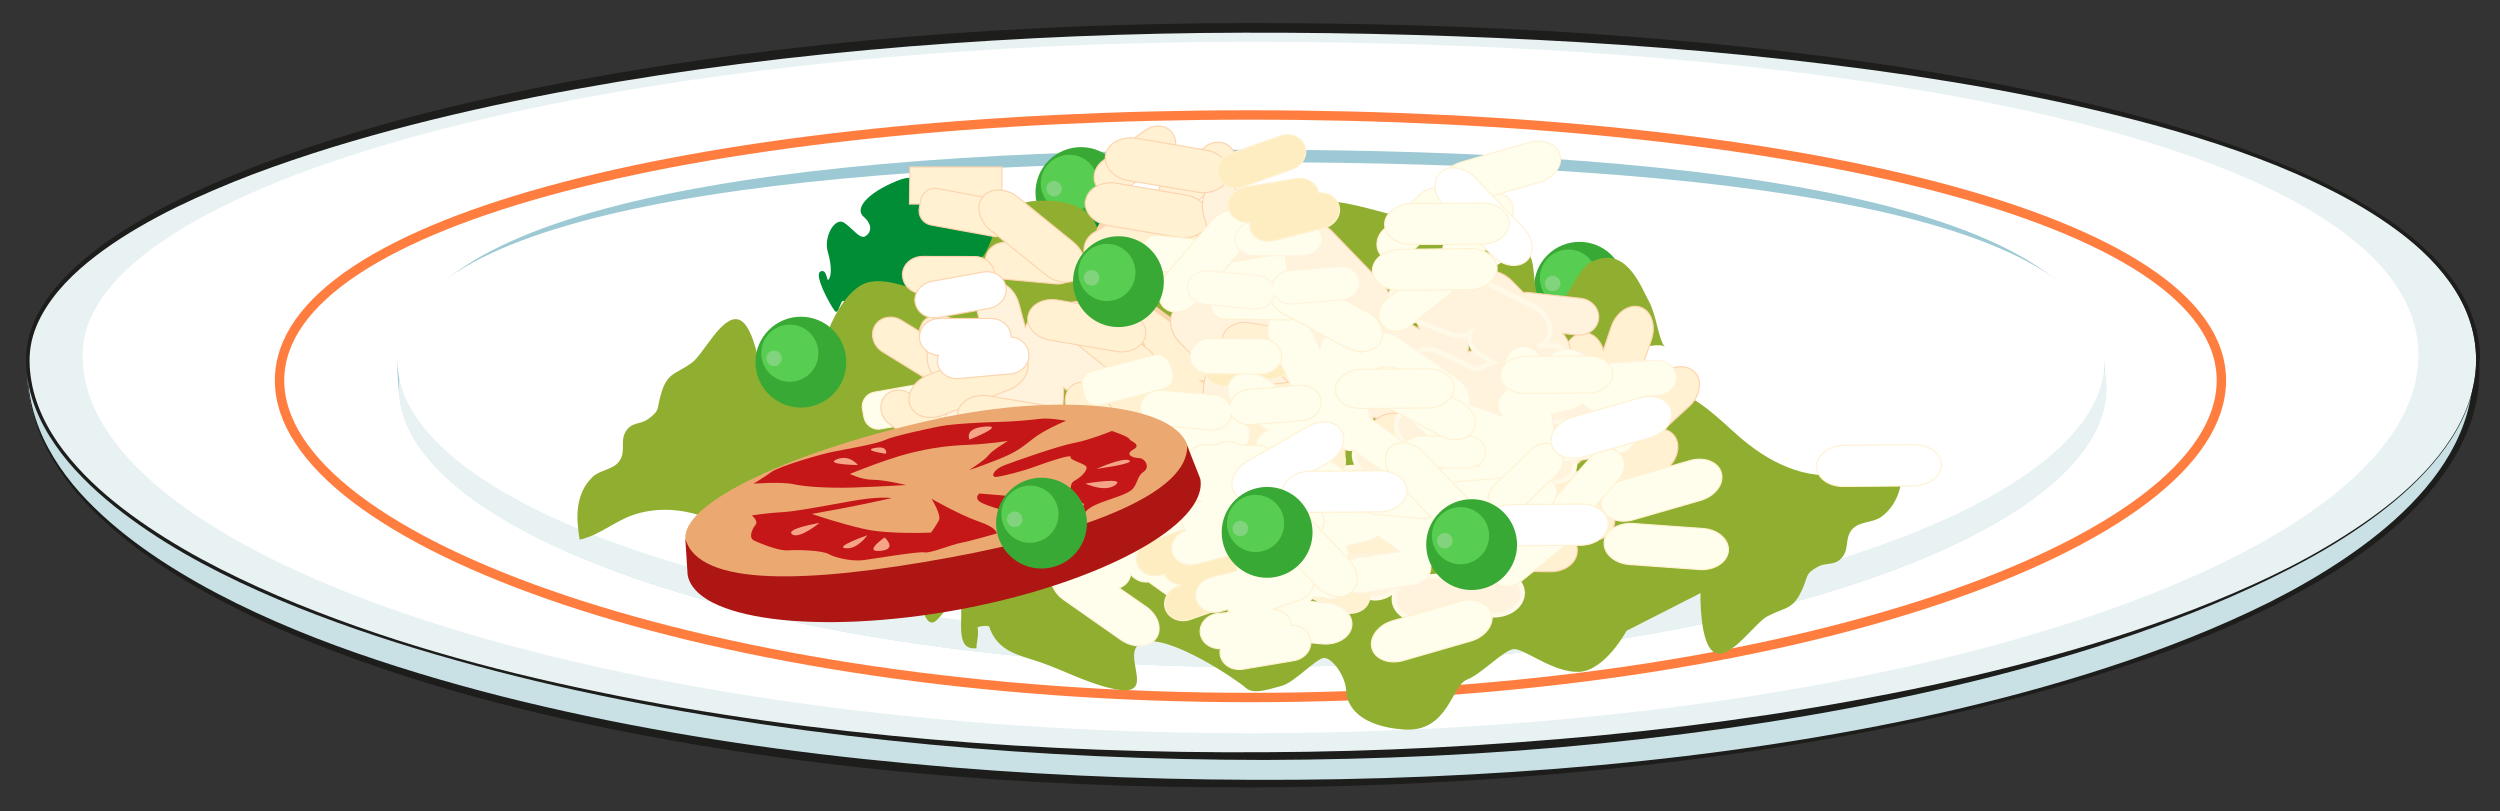 <?xml version="1.0" standalone="no"?>
<!DOCTYPE svg PUBLIC "-//W3C//DTD SVG 1.0//EN" "http://www.w3.org/TR/2001/REC-SVG-20010904/DTD/svg10.dtd">
<svg xmlns="http://www.w3.org/2000/svg" xmlns:xlink="http://www.w3.org/1999/xlink" width="533px" height="173px" viewBox = "0 0 533 173">
<rect x="0" y="0" width="533" height="173" fill="#333333" stroke="none"/>
<g transform="translate(0,173) scale(1,-1)">
	<g id="Layer 1" >
		<path id="" d="M5.81 97.44L5.81 93.84c0-50.6 117-88 261-88c144 0 261 37.4 261 88L528 98.12L5.81 97.44Z" fill="rgb(78.8%,88.2%,89.8%)"  />
		<path id="" d="M5.91 97.34c0.017-1.51 0.004-3.02 0.047-4.52c0.059-1.53 0.226-3.06 0.499-4.57c0.545-3.02 1.52-5.95 2.81-8.73c2.61-5.56 6.47-10.5 10.8-14.7c4.38-4.3 9.28-8.04 14.4-11.4c5.14-3.36 10.5-6.35 16-9.06c11-5.42 22.6-9.79 34.3-13.5c11.7-3.72 23.6-6.84 35.7-9.51c24-5.31 48.5-8.82 73-11.1c24.5-2.36 49.1-3.41 73.8-3.51c24.6-0.084 49.3 0.9 73.8 3.14c24.5 2.24 49 5.84 73 11.2c12 2.71 23.9 5.91 35.6 9.74c11.7 3.84 23.2 8.32 34.2 13.8c5.49 2.77 10.8 5.81 15.9 9.24c5.08 3.43 9.93 7.24 14.2 11.6c4.27 4.36 7.99 9.32 10.4 14.9c1.21 2.78 2.08 5.71 2.53 8.7c0.224 1.5 0.342 3 0.354 4.51L527.3 98.12L528 97.47L397.4 96.97L332.1 96.81L266.9 96.76c-43.5-0.089-87 0.095-131 0.155L71.08 97.04L5.91 97.34ZM5.71 97.54L71.08 98L136.3 98.3c43.5 0.175 87 0.472 131 0.497L332.1 98.92L397.4 98.93L528 98.78L528.6 98.78L528.6 98.12L528.6 93.49c-0.021-1.57-0.154-3.14-0.396-4.69c-0.483-3.1-1.41-6.13-2.68-8.99c-2.54-5.73-6.39-10.8-10.7-15.2c-4.37-4.42-9.29-8.25-14.4-11.7c-5.15-3.43-10.6-6.47-16.1-9.23c-11.1-5.51-22.6-9.94-34.4-13.7c-11.7-3.79-23.7-6.92-35.7-9.62c-24.1-5.45-48.5-9.02-73.1-11.5c-24.5-2.45-49.2-3.64-73.9-3.75c-49.3-0.11-98.8 3.92-147 14.6c-12 2.71-24 5.88-35.7 9.73c-11.7 3.85-23.3 8.33-34.3 13.9c-11 5.56-21.7 12.2-30.5 20.9c-4.35 4.39-8.18 9.39-10.7 15c-1.28 2.82-2.22 5.8-2.73 8.86c-0.256 1.53-0.405 3.07-0.443 4.62c-0.024 1.55 0.011 3.08 0.014 4.63L5.711 97.54L5.71 97.54Z" fill="rgb(11.4%,11.4%,10.6%)"  />
		<path id="" d="M527.9 96.36c0-45.6-117-84.5-261-84.5c-144 0-261 38.9-261 84.5c0 37.6 117 70.7 261 70.7c144 0 261-25.1 261-70.7Z" fill="rgb(91.4%,94.9%,95.3%)"  />
		<path id="" d="M528 96.36c0.036-6.01-2.11-11.9-5.35-16.9c-3.24-5.04-7.47-9.36-12-13.2c-9.2-7.66-19.8-13.5-30.6-18.5c-10.8-5.02-22.1-9.16-33.5-12.8c-11.4-3.59-22.9-6.63-34.6-9.26c-23.3-5.27-47-8.8-70.7-11.2c-23.8-2.4-47.7-3.44-71.5-3.52c-47.7 0.023-95.6 4.14-142 13.8c-11.7 2.44-23.3 5.32-34.7 8.64c-11.5 3.34-22.8 7.18-33.8 11.8c-11 4.68-21.7 10.1-31.4 17.2c-4.83 3.53-9.41 7.49-13.3 12.1c-3.85 4.6-7.03 9.95-8.34 15.9c-0.627 2.97-0.902 6.05-0.394 9.1c0.506 3.04 1.74 5.9 3.36 8.48c3.27 5.16 7.85 9.25 12.7 12.8c4.86 3.54 10.1 6.53 15.4 9.23c5.36 2.68 10.9 5.06 16.4 7.22c11.2 4.32 22.6 7.83 34.2 10.9c11.6 3.04 23.2 5.55 35 7.74c47 8.62 94.8 12.1 143 12.2c23.9-0.001 47.8-0.597 71.6-2.18c23.8-1.59 47.6-3.96 71.2-7.76c11.8-1.9 23.5-4.13 35.1-6.86c11.6-2.74 23.1-5.95 34.4-10c11.2-4.13 22.2-8.95 32-15.8c4.86-3.46 9.41-7.47 12.9-12.4c1.73-2.44 3.18-5.09 4.17-7.92c0.99-2.83 1.51-5.82 1.5-8.81ZM527.9 96.36c-0.004 2.97-0.527 5.94-1.52 8.73c-0.99 2.8-2.43 5.43-4.17 7.84c-3.48 4.83-8.02 8.81-12.9 12.2c-4.87 3.42-10.1 6.3-15.5 8.86c-5.38 2.56-10.9 4.77-16.5 6.74c-11.2 3.95-22.8 7.05-34.4 9.66c-11.6 2.6-23.4 4.69-35.1 6.46c-23.6 3.48-47.3 5.75-71.1 7.16c-23.8 1.39-47.6 2.08-71.5 2.02c-23.8-0.047-47.7-1.04-71.4-2.93c-23.7-1.92-47.4-4.81-70.9-9.08c-11.7-2.13-23.4-4.64-34.9-7.58c-11.5-2.96-22.9-6.38-34.1-10.6c-5.56-2.12-11-4.44-16.4-7.06c-5.31-2.63-10.5-5.56-15.3-9.01c-4.77-3.46-9.27-7.44-12.4-12.4c-1.56-2.46-2.75-5.17-3.24-8.03c-0.496-2.84-0.257-5.82 0.33-8.67c1.23-5.74 4.28-11 8.05-15.5c3.78-4.54 8.28-8.47 13.1-12c9.59-7.02 20.3-12.5 31.2-17.2c21.9-9.35 45-15.7 68.4-20.5c23.3-4.83 47-8.03 70.8-10.1c23.7-2.04 47.6-2.9 71.4-2.74c23.8 0.097 47.6 1.34 71.4 3.59c23.7 2.27 47.3 5.75 70.6 10.7c11.6 2.5 23.2 5.41 34.6 8.88c11.4 3.48 22.6 7.49 33.5 12.4c5.43 2.45 10.8 5.13 15.9 8.15c5.13 3.01 10.1 6.34 14.7 10.1c4.57 3.8 8.79 8.1 12 13.1c3.24 4.96 5.39 10.8 5.37 16.7Z" fill="rgb(11.4%,11.4%,10.6%)"  />
		<path id="" d="M515.6 97.28c0-43.4-111-80.6-249-80.6c-137 0-249 37.2-249 80.6c0 36.7 111 66.8 249 66.8c137 0 249-23.4 249-66.8Z" fill="rgb(100%,100%,100%)"  />
		<path id="" d="M448.7 89.54L448.7 93.98c0 35.2-81.4 47.1-182 47.1c-100 0-182-11.8-182-47.1L85.07 89.06L448.7 89.54Z" fill="rgb(61.2%,78.8%,82.7%)"  />
		<path id="" d="M85.07 90.29c0 31.8 81.4 42.7 182 42.7c100 0 182-11 182-42.7c0-31.7-81.4-59.5-182-59.5c-100 0-182 27.7-182 59.5Z" fill="rgb(78.8%,88.2%,89.8%)"  />
		<path id="" d="M85.07 90.29c0 31.8 81.4 42.7 182 42.7c100 0 182-11 182-42.7c0-31.7-81.4-59.5-182-59.5c-100 0-182 27.7-182 59.5Z" fill="rgb(91.4%,94.9%,95.3%)"  />
		<path id="" d="M84.71 96.12c0 31.5 81.6 42.3 182 42.3c101 0 182-10.9 182-42.3c0-31.5-81.6-58.9-182-58.9c-101 0-182 27.5-182 58.9Z" fill="rgb(100%,100%,100%)"  />
		<path id="" d="M473.6 91.89c0-34.7-92.7-67.6-207-67.6c-114 0-207 32.9-207 67.6c0 34.7 92.7 56.6 207 56.6c114 0 207-21.9 207-56.6Z" stroke="rgb(100%,49%,24.7%)" stroke-width="2" fill="none"  />
		<path id="" d="M343.6 104.9c3.78 3.78 3.78 9.9 0 13.7c-3.78 3.78-9.9 3.78-13.7 0c-3.78-3.78-3.78-9.9 0-13.7c3.78-3.78 9.9-3.78 13.7 0" fill="rgb(22.4%,66.3%,20.8%)"  />
		<path id="" d="M338.7 109.4c2.38 2.38 2.38 6.24 0 8.62c-2.38 2.38-6.24 2.38-8.62 0c-2.38-2.38-2.38-6.24 0-8.62c2.38-2.38 6.24-2.38 8.62 0" fill="rgb(34.1%,80.8%,31.8%)"  />
		<path id="" d="M332.2 111.4c0.647 0.647 0.647 1.7 0 2.34c-0.647 0.647-1.7 0.647-2.34 0c-0.647-0.647-0.647-1.7 0-2.34c0.647-0.647 1.7-0.647 2.34 0" fill="rgb(50.6%,82.7%,49%)"  />
		<path id="" d="M237.3 125.1c3.78 3.78 3.78 9.9 0 13.7c-3.78 3.78-9.9 3.78-13.7 0c-3.78-3.78-3.78-9.9 0-13.7c3.78-3.78 9.9-3.78 13.7 0" fill="rgb(22.4%,66.3%,20.8%)"  />
		<path id="" d="M232.3 129.6c2.38 2.38 2.38 6.24 0 8.62c-2.38 2.38-6.24 2.38-8.62 0c-2.38-2.38-2.38-6.24 0-8.62c2.38-2.38 6.24-2.38 8.62 0" fill="rgb(34.1%,80.8%,31.8%)"  />
		<path id="" d="M225.9 131.6c0.647 0.647 0.647 1.7 0 2.34c-0.647 0.647-1.7 0.647-2.34 0c-0.647-0.647-0.647-1.7 0-2.34c0.647-0.647 1.7-0.647 2.34 0" fill="rgb(50.6%,82.7%,49%)"  />
		<path id="" d="M214.1 88.19L193.1 83.7L194.5 90.99L214.1 88.19Z" fill="rgb(0%,55.3%,21.2%)"  />
		<path id="" d="M222.7 81.24L206.9 73.88L206.5 77.3L222.7 81.24Z" fill="rgb(0%,55.3%,21.2%)"  />
		<path id="" d="M226.1 78.54L217.8 67.77L211.8 67.98L217.4 75.28L226.1 78.54Z" fill="rgb(0%,55.3%,21.2%)"  />
		<path id="" d="M252.2 73.64L249.8 57.55L257.8 55.94L258.8 56.98L252.2 73.64Z" fill="rgb(0%,55.3%,21.2%)"  />
		<path id="" d="M268 69.93L268.8 52.96L271.5 53.95L272.5 55.3L268 69.93Z" fill="rgb(0%,55.3%,21.2%)"  />
		<path id="" d="M279.3 67.43L280.7 49.99L283.4 51.09L288.6 52.47L279.3 67.43Z" fill="rgb(0%,55.3%,21.2%)"  />
		<path id="" d="M312.9 59.82L328.8 48.38L332.8 52.09L332.9 53.81L312.9 59.82Z" fill="rgb(0%,55.3%,21.2%)"  />
		<path id="" d="M284.4 123.1c-0.846 0.273-1.75 0.402-2.89 0.634c-1.78 0.362-2.74 1.19-4.37 1.74c-4.15 1.4-9.62 0.301-14 0.222c-4.89-0.091-9.78-0.125-14.7-0.07c-6.51 0.07-16.4-1.03-22.5 1.96c-6.14 3.04-22.9 0.588-27.1 2.4c-4.26 1.81-1.47 6.95-7.66 4.43c-6.19-2.53-9.09-5.86-7.05-7.63c2.04-1.77 1.55-3.42 0.377-4.15c-1.18-0.727-2.7 1.68-4.58 2.9c-1.88 1.23-4.4-2.96-3.44-6.24c0.953-3.27 0.693-5.24 0.19-5.87c-0.51-0.636-0.27 2.34-1.74 1.7c-1.47-0.651 1.84-6.79 2.98-8.34c1.14-1.55 1.25 4.25 2.57 1.14c1.32-3.11-2.57-5.45-0.002-7.6c2.56-2.15 2.15-0.282 2.35 1.45c0.188 1.73 3.56 0.132 5.23-1.8c1.67-1.93-0.308-3.22-1.8-2.85c-1.49 0.37-3.26-0.208-0.188-1.73c3.07-1.52 1.55-3.42 1.89-5.53c0.338-2.11 0.447-3.92 2.49-5.68c2.04-1.77 4.6 0.38 4.58 1.4c-0.022 1.02-1.77 7.02 1.94 3.32c3.71-3.71 3.61-6.21 4.7-9.01c1.09-2.81 3.22-5.36 4.65-5.96c1.42-0.605 0.049 1.25 0.764 2.6c0.716 1.34 1.05-0.767 4.28-2.83c3.23-2.07 4.38-3.61 6.1-4.29c1.72-0.681-0.856-1.82-2.8-0.827c-1.95 0.985-3.84-1.08-3.08-1.77c0.76-0.7 3.18-3.32 8.94-5.5c5.76-2.18 6.29 5.41 7.04 4.72c0.758-0.692 5.37-3.69 7.91-4.83c2.55-1.13 3.53 1.76 3.05 3.4c-0.477 1.64 5.48-3.13 10.7-4.93c5.23-1.8 10.5-2.34 8.74-2.92c-1.77-0.577-9.98 1.96-7.88 0.425c2.11-1.53 10.2-3.53 12.5-3.33c2.3 0.19 5.42 3.21 7.81 2.62c2.39-0.591 1.23-2.33-0.467-2.67c-1.7-0.34-1.75-1.59 1.53-2.41c3.28-0.807 6.75 0.109 9.7 1.4c2.94 1.29 3.7 0.918 6.38 0.255c2.69-0.665-6.4-1.49-6.86-3.03c-0.311-1.06 5.99-3.31 12.8-3.99c6.84-0.677 14.7 6.27 14.4 5.32c-0.278-0.945 0.706-1.95-0.834-2.83c-1.54-0.887-1.5-2.92 2.95-3.02c4.46-0.081 8.16 3.81 9.96 3.37c1.79-0.442-4.2 2.99-1.31 3.03c2.9 0.046 8.45-1.47 12.3 0.867c3.89 2.33-0.471-2.67-2.08-3.79c-1.61-1.12 4.04-1.5 5.79 0.089c1.75 1.59 5.87 6.51 7.95 5.99c2.09-0.515-2.3-6.13 5.16-1.66c3.31 1.98-1.98 5.85 3.14 6.31c2.68 0.244 6.21 12.4 0.081 11.1c-6.13-1.27-5.59-2.67-11.8-0.89c-6.2 1.79-10.7 13.5-13.5 17c-2.82 3.48-15.1 9.56-21.4 15.2c-3.42 3.03-6.55 6.39-9.5 9.82c-2.88 3.35-5.13 8.07-9 10.5c-0.473 0.297-0.936 0.501-1.42 0.656Z" fill="rgb(0%,55.3%,21.2%)"  />
		<path id="" d="M276 70.68c0 0-0.203-5.08-0.522-7.05c-0.323-1.98-0.359-6.48-0.359-6.48c0 0-1.24 1.95-1.51 3.66c-0.274 1.71 0.008 2.67 0.515 4.39c0.506 1.73 1.88 5.49 1.88 5.49Z" fill="rgb(0%,55.3%,21.2%)"  />
		<path id="" d="M314.1 67.68c0 0 1.56-1.4 2.95-3.15c1.38-1.75 5.05-5.38 5.05-5.38c0 0-2.47 0.897-4.06 2.12c-1.58 1.23-0.791 1.46-1.84 3.1c-1.05 1.65-2.09 3.31-2.09 3.31Z" fill="rgb(0%,55.3%,21.2%)"  />
		<path id="" d="M214.8 87.2c0 0-4.6-0.37-6.29-0.225c-1.69 0.142-3.65-1.83-3.65-1.83L205.7 81.52c0 0 1.05 3.57 1.85 3.92c0.792 0.35 2.38 1.05 3.51 0.77c1.13-0.278 3.75 0.992 3.75 0.992Z" fill="rgb(0%,55.3%,21.2%)"  />
		<path id="" d="M367.1 83.22c1.07-0.951 2.14-1.94 3.24-2.92c6.45-5.73 14.5-9.95 23.3-8.28c4.07 0.77 7.75 3.33 12 3.66c0.162-4.75-0.371-9.83-4.59-12.9c-1.69-1.21-4.42-0.951-5.9-2.36c-1.94-1.84-0.857-4.11-2.24-6.03c-1.58-2.19-3.46-1.16-5.35-2.23c-2.65-1.49-1.99-1.68-3.16-4.44c-2.05-4.83-3.54-4.01-7.55-6.09c-2.71-1.4-7.83-9.29-11.2-7.79c-3.37 1.51-3.11 12.7-3.11 12.7L346.8 38.53c0 0-4.6-8.5-10.1-8.77c-5.48-0.256-11.7 4.96-13.9 4.85c-2.19-0.1-6.83-5.28-10.1-6.54c-3.23-1.27-3.99-11.3-13.4-10.6c-9.37 0.664-12.2 4.96-12.3 8.28c-0.164 3.32-3.1 7.05-4.73 6.98c-1.65-0.078-6.33-5.28-9.05-5.97c-2.71-0.682-5.95-1.96-7.67-0.373c-1.72 1.59-16.5 11.6-21.9 9.66c-5.4-1.92 3.63-11.8-5.79-10c-5.62 1.06-10.8 3.95-16.2 5.81c-4.22 1.45-9.01 2.12-10.8 7.62c-0.692 0.168-1.78 0.066-2.45-0.217c0.355-1.61-0.236-3-0.227-4.46c-4.75-0.559-2.74 6.17-3.38 9.74c-3.9 0.904-5.69-9.46-8.38-0.789c-0.97 3.12 1.56 10.5-2.86 11.2c-2.96 0.461-6.55-6.99-9.32-8.13c-8.23-3.34-10.3 6.42-11.5 9.69c-1.26 3.28-0.904 8.59-2.1 10.2c2.61-3.77 57 9.33 62.5 14c12.7 10.8 16 17.2 33 20.2c16.5 2.91 26-3.64 40.4-7.79c15.4-4.45 31.7-1.04 47.4-2.81c5.33-0.596 9.21-3.59 13.1-7.05Z" fill="rgb(56.5%,68.6%,18.8%)"  />
		<path id="" d="M162.8 55.78c-1.19 0.796-2.39 1.62-3.61 2.44c-7.17 4.79-15.7 7.86-24.2 4.99c-3.93-1.32-7.22-4.36-11.4-5.27c-0.813 4.68-0.984 9.79 2.78 13.4c1.51 1.43 4.25 1.55 5.52 3.15c1.67 2.09 0.286 4.19 1.39 6.28c1.26 2.39 3.26 1.63 5 2.95c2.42 1.84 1.74 1.94 2.52 4.83c1.36 5.07 2.95 4.45 6.65 7.07c2.49 1.76 6.48 10.3 10 9.25c3.54-1.03 4.82-12.1 4.82-12.1L176.7 102.8c0 0 3.39 9.06 8.78 10.1c5.39 1.01 12.3-3.3 14.4-2.9c2.16 0.401 6.04 6.17 9.06 7.86c3.03 1.71 2.41 11.7 11.8 12.3c9.37 0.629 12.7-3.24 13.4-6.5c0.619-3.27 4.04-6.56 5.65-6.26c1.62 0.304 5.54 6.1 8.14 7.16c2.6 1.05 5.62 2.75 7.55 1.42c1.92-1.34 18-9.21 23.1-6.56c5.08 2.65-5.21 11.2 4.36 10.7c5.72-0.282 11.2-2.44 16.8-3.54c4.38-0.858 9.21-0.864 11.7-6.07c0.709-0.071 1.77 0.18 2.39 0.551c-0.573 1.54-0.178 3.01-0.388 4.44c4.63 1.21 3.56-5.74 4.68-9.19c3.99-0.36 4.33 10.2 8.19 1.93c1.39-2.96-0.106-10.6 4.37-10.7c3-0.051 5.53 7.83 8.12 9.33c7.69 4.44 11-4.95 12.7-8.02c1.7-3.07 2.08-8.38 3.48-9.83c-3.1 3.37-55.1-17.1-60-22.5c-11.1-12.4-13.5-19.2-29.9-24.5c-15.9-5.15-26.3 0.036-41.1 2.17c-15.9 2.29-31.5-3.32-47.4-3.74c-5.36-0.143-9.62 2.29-13.9 5.18Z" fill="rgb(56.5%,68.6%,18.8%)"  />
		<path id="" d="M324.6 46.92c-0.26 2.54-3.14 4.4-6.44 4.15L302.7 49.92c-3.29-0.246-5.75-2.51-5.49-5.05c0.262-2.54 3.14-4.4 6.43-4.16L319.1 41.87c3.3 0.246 5.75 2.5 5.49 5.05Z" stroke="rgb(100%,94.9%,82.7%)" stroke-width="0.25" fill="rgb(100%,95.3%,87.1%)"  />
		<path id="" d="M300.5 64.44c-1.46 2.1-4.88 2.33-7.64 0.512L280 56.47c-2.76-1.81-3.81-4.98-2.35-7.08c1.46-2.1 4.88-2.33 7.64-0.512L298.2 57.36c2.76 1.81 3.81 4.98 2.35 7.08Z" stroke="rgb(100%,94.9%,82.7%)" stroke-width="0.25" fill="rgb(100%,95.3%,87.1%)"  />
		<path id="" d="M307.9 67.62c-2.04 1.54-5.36 0.703-7.43-1.87L290.8 53.68c-2.07-2.57-2.09-5.92-0.053-7.46c2.04-1.54 5.36-0.703 7.43 1.87L307.8 60.16c2.07 2.58 2.09 5.92 0.062 7.46Z" stroke="rgb(100%,94.9%,82.7%)" stroke-width="0.25" fill="rgb(100%,95.3%,87.1%)"  />
		<path id="" d="M316 77.62c-0.26 2.54-3.14 4.4-6.44 4.15L294.2 80.63c-3.29-0.244-5.75-2.51-5.49-5.05c0.264-2.54 3.14-4.4 6.43-4.16L310.5 72.57c3.3 0.244 5.75 2.5 5.5 5.05Z" stroke="rgb(100%,94.9%,82.7%)" stroke-width="0.25" fill="rgb(100%,95.3%,87.1%)"  />
		<path id="" d="M304.1 69.94c-0.262 2.54-3.14 4.4-6.44 4.15L282.2 72.95c-3.29-0.248-5.75-2.51-5.49-5.05c0.26-2.54 3.14-4.4 6.43-4.16L298.6 64.9c3.3 0.248 5.76 2.51 5.5 5.05Z" stroke="rgb(100%,94.9%,82.7%)" stroke-width="0.25" fill="rgb(100%,95.3%,87.1%)"  />
		<path id="" d="M324.6 46.92c-0.26 2.54-3.14 4.4-6.44 4.15L302.7 49.92c-3.29-0.246-5.75-2.51-5.49-5.05c0.262-2.54 3.14-4.4 6.43-4.16L319.1 41.87c3.3 0.246 5.75 2.5 5.49 5.05ZM304.1 69.94c-0.082 0.77-0.401 1.47-0.894 2.08L310.5 72.57c3.3 0.244 5.75 2.5 5.5 5.05c-0.26 2.54-3.14 4.4-6.44 4.15L294.2 80.63c-3.29-0.244-5.75-2.51-5.49-5.05c0.082-0.765 0.395-1.47 0.896-2.08L282.2 72.95c-3.29-0.248-5.75-2.51-5.49-5.05c0.26-2.54 3.14-4.4 6.43-4.16L292.1 64.41L280 56.47c-2.76-1.81-3.81-4.98-2.35-7.08c1.46-2.1 4.88-2.33 7.64-0.512L289.7 51.76c-0.842-2.13-0.487-4.36 1.06-5.53c2.04-1.54 5.36-0.703 7.43 1.87L307.8 60.16c2.07 2.58 2.09 5.92 0.062 7.46c-1.11 0.844-2.62 0.979-4.08 0.502c0.244 0.572 0.345 1.19 0.286 1.83Z" stroke="rgb(100%,97.3%,91%)" stroke-width="1" fill="none"  />
		<path id="" d="M251.4 77.48c-1.05 2.33 0.521 5.38 3.49 6.81L268.9 91c2.98 1.44 6.24 0.707 7.29-1.62c1.05-2.33-0.521-5.38-3.49-6.82L258.7 75.85c-2.98-1.43-6.24-0.705-7.28 1.63Z" stroke="rgb(100%,94.9%,82.7%)" stroke-width="0.25" fill="rgb(100%,99.2%,91.8%)"  />
		<path id="" d="M186.4 89.38c-1.69-0.294-2.81-1.91-2.52-3.59L184.2 84.07c0.3-1.69 1.91-2.81 3.59-2.51L201.6 83.98c1.69 0.294 2.81 1.91 2.52 3.59L203.8 89.29c-0.299 1.69-1.9 2.81-3.59 2.52L186.4 89.38Z" stroke="rgb(100%,94.9%,82.7%)" stroke-width="0.25" fill="rgb(100%,99.2%,91.8%)"  />
		<path id="" d="M192.7 87.37c-1.66-0.44-2.64-2.14-2.19-3.79L190.9 81.89c0.439-1.65 2.14-2.63 3.8-2.19L208.2 83.31c1.66 0.438 2.64 2.14 2.19 3.79L209.9 88.79c-0.442 1.65-2.14 2.63-3.8 2.19L192.7 87.37Z" stroke="rgb(100%,94.9%,82.7%)" stroke-width="0.25" fill="rgb(100%,99.2%,91.8%)"  />
		<path id="" d="M284.9 65.51c-0.601 2.22 1.23 4.72 4.08 5.58L302.4 75.11c2.85 0.856 5.66-0.249 6.26-2.48c0.606-2.23-1.22-4.72-4.08-5.58L291.2 63.04c-2.85-0.855-5.66 0.255-6.26 2.48Z" stroke="rgb(100%,94.9%,82.7%)" stroke-width="0.226" fill="rgb(100%,99.2%,91.8%)"  />
		<path id="" d="M310.5 71.9c1.84 1.39 4.84 0.639 6.7-1.69L326 59.32c1.87-2.33 1.89-5.34 0.047-6.73c-1.84-1.4-4.84-0.639-6.7 1.69L310.6 65.17c-1.86 2.32-1.88 5.34-0.045 6.73Z" stroke="rgb(100%,94.9%,82.7%)" stroke-width="0.226" fill="rgb(100%,99.2%,91.8%)"  />
		<path id="" d="M236.5 109.5c-1.27-1.76-0.746-4.32 1.16-5.73L246.6 97.18c1.9-1.41 4.47-1.14 5.74 0.609c1.27 1.75 0.754 4.32-1.15 5.73L242.3 110.1c-1.9 1.41-4.47 1.14-5.74-0.609ZM249.8 113.1c-0.851-1.61-0.428-3.77 1.12-5.14L259.2 100.6c1.78-1.58 4.35-1.54 5.77 0.096c1.41 1.64 1.11 4.24-0.662 5.81L256 113.9c-1.36 1.21-3.18 1.47-4.6 0.797c0.981 1.84 0.224 4.24-1.74 5.45L240.3 125.9c-2.01 1.24-4.55 0.743-5.66-1.11c-1.11-1.86-0.366-4.38 1.64-5.61L245.7 113.4c1.33-0.817 2.89-0.876 4.12-0.285Z" stroke="rgb(98.8%,83.1%,68.2%)" stroke-width="0.25" fill="rgb(100%,94.5%,82.4%)"  />
		<path id="" d="M244.7 125.4c-1.44-2.06-0.528-5.31 2.04-7.28L258.8 109c2.57-1.96 5.82-1.87 7.26 0.19c1.44 2.06 0.532 5.32-2.03 7.27L252 125.6c-2.57 1.96-5.82 1.88-7.27-0.191Z" stroke="rgb(98.8%,83.1%,68.2%)" stroke-width="0.25" fill="rgb(100%,94.5%,82.4%)"  />
		<path id="" d="M251.1 96.78c-0.279-2.51 2.08-4.9 5.26-5.35L271.2 89.34c3.18-0.446 5.99 1.23 6.27 3.74c0.273 2.51-2.08 4.9-5.27 5.35L257.3 100.5c-3.19 0.443-5.99-1.23-6.27-3.74Z" stroke="rgb(98.8%,83.1%,68.2%)" stroke-width="0.25" fill="rgb(100%,94.5%,82.4%)"  />
		<path id="" d="M243.7 99.19c0.502-2.47 3.48-4.01 6.64-3.44L265.1 98.44c3.17 0.573 5.33 3.04 4.83 5.52c-0.497 2.48-3.47 4.01-6.64 3.44L248.5 104.7c-3.17-0.572-5.33-3.05-4.84-5.52Z" stroke="rgb(98.8%,83.1%,68.2%)" stroke-width="0.25" fill="rgb(100%,94.5%,82.4%)"  />
		<path id="" d="M231.3 97.04c-1.44-2.06-0.528-5.32 2.04-7.28L245.3 80.59c2.56-1.95 5.81-1.87 7.26 0.192c1.44 2.06 0.528 5.32-2.04 7.27L238.5 97.22c-2.57 1.96-5.82 1.88-7.26-0.182Z" stroke="rgb(98.8%,83.1%,68.2%)" stroke-width="0.25" fill="rgb(100%,94.5%,82.4%)"  />
		<path id="" d="M244.9 94.99c-1.44-2.06-0.53-5.32 2.04-7.28L259 78.54c2.56-1.96 5.82-1.87 7.26 0.189c1.44 2.06 0.531 5.32-2.03 7.28L252.2 95.17c-2.57 1.96-5.82 1.88-7.27-0.186Z" stroke="rgb(98.8%,83.1%,68.2%)" stroke-width="0.25" fill="rgb(100%,94.5%,82.4%)"  />
		<path id="" d="M244.9 94.99c-0.433-0.623-0.653-1.35-0.685-2.13L238.5 97.22c-2.57 1.96-5.82 1.88-7.26-0.183c-1.44-2.06-0.528-5.32 2.04-7.28L245.3 80.59c2.56-1.95 5.81-1.87 7.26 0.192c0.431 0.622 0.656 1.36 0.682 2.13L259 78.54c2.56-1.96 5.82-1.87 7.26 0.189c1.44 2.06 0.531 5.32-2.03 7.28L257.3 91.3L271.2 89.34c3.18-0.446 5.99 1.23 6.27 3.74c0.273 2.51-2.08 4.9-5.27 5.35L267.2 99.15c1.98 1.04 3.16 2.93 2.78 4.81c-0.497 2.48-3.47 4.01-6.64 3.44c1 0.277 2.08 0.811 2.76 1.78c1.44 2.06 0.532 5.32-2.03 7.27L252 125.6c-2.57 1.96-5.82 1.88-7.27-0.191c-0.383-0.551-0.603-1.19-0.666-1.87L240.3 125.9c-2.01 1.24-4.55 0.743-5.66-1.11c-1.11-1.86-0.366-4.38 1.64-5.61L245.7 113.4c1.33-0.817 2.89-0.876 4.12-0.285c-0.851-1.61-0.428-3.77 1.12-5.14L253.6 105.6L249.4 104.9L242.3 110.1c-1.9 1.41-4.47 1.14-5.74-0.609c-1.27-1.76-0.746-4.32 1.16-5.73L243.6 99.41c0.305-1.57 1.32-2.65 2.7-3.24c-0.547-0.269-1.02-0.661-1.38-1.18Z" stroke="rgb(98.8%,83.1%,68.2%)" stroke-width="1" fill="rgb(100%,94.5%,82.4%)"  />
		<path id="" d="M188.5 88.31c-1.27-1.75-0.754-4.32 1.16-5.73L198.5 75.96c1.9-1.42 4.48-1.14 5.74 0.606c1.27 1.75 0.748 4.32-1.15 5.73L194.2 88.92c-1.9 1.42-4.47 1.14-5.73-0.61ZM201.7 91.88c-0.85-1.61-0.428-3.77 1.12-5.15L211.2 79.36c1.78-1.58 4.36-1.53 5.77 0.096c1.41 1.64 1.12 4.24-0.662 5.82L208 92.65c-1.35 1.2-3.18 1.46-4.6 0.794c0.979 1.84 0.231 4.24-1.73 5.44L192.2 104.7c-2.02 1.24-4.56 0.738-5.66-1.12c-1.11-1.86-0.374-4.36 1.65-5.61L197.6 92.17c1.33-0.818 2.9-0.877 4.12-0.288Z" stroke="rgb(98.8%,83.1%,68.2%)" stroke-width="0.25" fill="rgb(100%,94.5%,82.4%)"  />
		<path id="" d="M196.7 104.2c-1.45-2.06-0.528-5.32 2.04-7.27L210.7 87.78c2.57-1.96 5.82-1.88 7.26 0.185c1.45 2.06 0.537 5.32-2.04 7.28L203.9 104.4c-2.56 1.95-5.82 1.87-7.26-0.189Z" stroke="rgb(98.8%,83.1%,68.2%)" stroke-width="0.25" fill="rgb(100%,94.5%,82.4%)"  />
		<path id="" d="M203 75.57c-0.28-2.51 2.07-4.91 5.26-5.35L223.2 68.13c3.19-0.449 5.99 1.23 6.27 3.73c0.279 2.51-2.08 4.91-5.26 5.35L209.3 79.3c-3.19 0.444-5.99-1.23-6.27-3.74Z" stroke="rgb(98.8%,83.1%,68.2%)" stroke-width="0.25" fill="rgb(100%,94.5%,82.4%)"  />
		<path id="" d="M195.6 77.97c0.499-2.47 3.47-4.01 6.64-3.44L217 77.22c3.16 0.574 5.32 3.04 4.82 5.52c-0.497 2.47-3.47 4.01-6.64 3.43L200.4 83.48c-3.17-0.576-5.33-3.04-4.84-5.52Z" stroke="rgb(98.8%,83.1%,68.2%)" stroke-width="0.25" fill="rgb(100%,94.5%,82.4%)"  />
		<path id="" d="M183.2 75.82c-1.44-2.07-0.53-5.32 2.04-7.28L197.2 59.37c2.57-1.96 5.82-1.88 7.26 0.186c1.45 2.06 0.528 5.32-2.04 7.28L190.5 76c-2.57 1.96-5.81 1.87-7.26-0.186Z" stroke="rgb(98.8%,83.1%,68.2%)" stroke-width="0.25" fill="rgb(100%,94.5%,82.4%)"  />
		<path id="" d="M196.9 73.77c-1.45-2.06-0.53-5.32 2.03-7.28L210.9 57.32c2.57-1.96 5.82-1.87 7.26 0.189c1.45 2.06 0.531 5.32-2.03 7.28L204.1 73.96c-2.57 1.96-5.82 1.87-7.26-0.189Z" stroke="rgb(98.8%,83.1%,68.2%)" stroke-width="0.25" fill="rgb(100%,94.5%,82.4%)"  />
		<path id="" d="M336.9 62.2c-1.72 1.83-1.17 5.08 1.22 7.27L343.5 74.36c-0.748 0.172-1.41 0.529-1.93 1.08c-0.431 0.455-0.717 1-0.874 1.6c-0.842-1.26-2.08-2.07-3.44-2.09L331.6 69.88c-1.73-1.63-4.32-1.66-5.76-0.076c-1.45 1.59-1.22 4.21 0.517 5.83L332.8 81.73L332.9 86.03L330.1 83.86c-1.63-1.28-3.8-1.3-5.19-0.148c0.334-1.33-0.028-2.88-1.07-4.06L316.4 71.33c-1.59-1.78-4.16-2.04-5.74-0.592c-1.58 1.46-1.57 4.08 0.02 5.86L313.7 79.97c-0.64 0.189-1.22 0.527-1.68 1.02c-1.71 1.82-1.17 5.08 1.23 7.27L324.5 98.51c2.39 2.19 5.72 2.49 7.43 0.662c0.808-0.859 1.12-2.04 0.964-3.27c0.289 3.44 2.35 6.11 4.83 6.15c1.9 0.025 3.5-1.5 4.12-3.67L343.5 103.3c1.05 3.09 3.81 4.98 6.19 4.23c2.37-0.749 3.44-3.86 2.4-6.95L347.5 87.04L353.9 92.96c2.39 2.19 5.73 2.49 7.43 0.659c1.72-1.82 1.17-5.08-1.22-7.27L354.8 81.47c0.747-0.17 1.41-0.529 1.93-1.08c1.72-1.83 1.17-5.08-1.22-7.27L344.3 62.87c-2.39-2.19-5.72-2.49-7.43-0.662Z" stroke="rgb(98.8%,83.1%,68.2%)" stroke-width="0.25" fill="rgb(100%,94.5%,82.4%)"  />
		<path id="" d="M233.9 133.1c-1.21 1.78-0.627 4.33 1.32 5.7L244.3 145.3c1.94 1.37 4.5 1.04 5.72-0.739c1.22-1.78 0.628-4.33-1.32-5.7L239.6 132.4c-1.94-1.37-4.5-1.04-5.72 0.738ZM247.1 129.3c-0.812 1.63-0.325 3.78 1.26 5.12L256.8 141.6c1.81 1.53 4.4 1.43 5.76-0.229c1.37-1.67 0.999-4.26-0.813-5.8L253.3 128.4c-1.38-1.17-3.21-1.39-4.61-0.688c0.931-1.86 0.113-4.25-1.88-5.41L237.2 116.7c-2.05-1.19-4.57-0.637-5.63 1.24c-1.06 1.88-0.26 4.37 1.79 5.57L242.9 129.1c1.35 0.79 2.91 0.813 4.13 0.196Z" stroke="rgb(98.8%,83.1%,68.2%)" stroke-width="0.25" fill="rgb(100%,94.5%,82.4%)"  />
		<path id="" d="M231.5 130.4c0.48 2.48 3.44 4.06 6.62 3.52L252.9 131.4c3.17-0.531 5.35-2.98 4.87-5.46c-0.48-2.47-3.44-4.06-6.61-3.53L236.3 124.9c-3.18 0.537-5.36 2.98-4.88 5.46Z" stroke="rgb(98.8%,83.1%,68.2%)" stroke-width="0.25" fill="rgb(100%,94.5%,82.4%)"  />
		<path id="" d="M210.1 117.8c0.197 2.16 2.26 3.74 4.61 3.53L225.8 120.3c2.35-0.212 4.09-2.14 3.9-4.3L229.7 116c-0.198-2.16-2.27-3.74-4.61-3.52L214 113.5c-2.35 0.215-4.1 2.14-3.9 4.3L210.1 117.8Z" stroke="rgb(98.8%,83.1%,68.2%)" stroke-width="0.25" fill="rgb(100%,94.5%,82.4%)"  />
		<path id="" d="M192.4 114.4c0.008 2.17 1.93 3.92 4.3 3.92L207.8 118.3c2.36-0.006 4.27-1.77 4.26-3.94L212 114.3c-0.009-2.17-1.93-3.93-4.3-3.92L196.7 110.4c-2.36 0.005-4.27 1.77-4.26 3.94L192.4 114.4Z" stroke="rgb(98.8%,83.1%,68.2%)" stroke-width="0.25" fill="rgb(100%,94.5%,82.4%)"  />
		<path id="" d="M313.2 101.4L313 97.98c0.564 0.233 1.19 0.356 1.85 0.347L324.2 98.14L320 102.5c-0.64-0.438-1.42-0.719-2.26-0.777L313.2 101.4ZM269.7 93.98c1.55-0.004 3.26-0.732 4.6-2.12L276.7 89.34c0.394 0.059 0.796 0.07 1.21 0.023L285.6 88.53c-0.239 0.74-0.268 1.51-0.039 2.27c0.733 2.42 3.84 3.67 6.93 2.8L296.1 92.58L294.4 94.32c-1.42-0.237-2.99 0.354-4.03 1.67L283.5 104.7c-0.975 1.23-1.24 2.8-0.823 4.11c-1.46-1.07-3.62-0.928-5.17 0.447L274.8 111.6L274.7 107.3L280.7 100.9c1.63-1.73 1.71-4.35 0.162-5.86c-1.54-1.5-4.12-1.32-5.75 0.412L270.1 100.8c-1.58 0.107-2.76 0.984-3.53 2.29c-0.191-0.586-0.505-1.11-0.965-1.55c-0.554-0.517-1.24-0.842-1.99-0.967L268.6 95.39c0.43-0.44 0.788-0.921 1.08-1.42ZM265.1 80.15L265 76.76c0.56 0.231 1.18 0.354 1.85 0.345L276.1 76.92L271.9 81.24c-0.64-0.438-1.41-0.718-2.27-0.779L265.1 80.15ZM263.2 62.38c-0.734-2.41-3.84-3.67-6.93-2.8L241.7 63.64c-3.09 0.865-5.01 3.53-4.28 5.94c0.726 2.42 3.84 3.67 6.93 2.8L248 71.36L246.3 73.1c-1.42-0.234-2.99 0.357-4.04 1.67L235.4 83.51c-0.982 1.23-1.24 2.8-0.826 4.11c-1.47-1.07-3.62-0.93-5.18 0.443L226.8 90.39L226.6 86.1L232.7 79.65c1.63-1.73 1.7-4.35 0.155-5.85c-1.54-1.5-4.12-1.32-5.75 0.409L222 79.57c-1.57 0.104-2.76 0.986-3.53 2.29c-0.182-0.584-0.502-1.11-0.962-1.55c-0.548-0.52-1.23-0.84-1.99-0.969L220.5 74.17c2.25-2.32 2.6-5.6 0.779-7.32c-1.82-1.72-5.13-1.24-7.38 1.09L203.4 78.81c-2.25 2.32-2.6 5.6-0.771 7.33c0.549 0.52 1.24 0.839 1.99 0.968L199.6 92.29c-2.26 2.32-2.6 5.6-0.779 7.32c1.82 1.73 5.13 1.24 7.38-1.09L212.3 92.24L208.5 106c-0.854 3.14 0.408 6.19 2.83 6.8c2.41 0.613 5.07-1.44 5.92-4.58L218.6 103.2c0.76 2.14 2.44 3.56 4.34 3.43c2.48-0.173 4.37-2.96 4.23-6.22c0.148 1.05 0.52 2.2 1.38 3.01c1.82 1.72 5.12 1.24 7.38-1.09L246.5 91.48c1.8-1.86 2.38-4.32 1.62-6.11L254.7 81.61c-0.316 0.509-0.52 1.09-0.554 1.71c-0.103 1.59 0.836 3.03 2.28 3.75L256.6 90.56c0.054 1.23 0.391 2.36 0.925 3.27L251.5 100c-2.25 2.32-2.6 5.6-0.78 7.32c0.558 0.521 1.24 0.839 1.99 0.97L247.7 113.5c-2.25 2.32-2.6 5.6-0.773 7.33c1.82 1.72 5.12 1.24 7.38-1.09L260.4 113.5L256.6 127.2c-0.854 3.15 0.408 6.19 2.82 6.8c2.41 0.609 5.07-1.44 5.92-4.58L266.7 124.5c0.752 2.13 2.45 3.56 4.34 3.42c2.48-0.174 4.38-2.96 4.23-6.22c0.14 1.04 0.52 2.21 1.38 3.02c1.82 1.72 5.13 1.24 7.38-1.09L294.6 112.7c1.8-1.85 2.39-4.31 1.62-6.11L302.7 102.8c-0.318 0.502-0.519 1.08-0.559 1.72c-0.1 1.59 0.842 3.03 2.29 3.74L304.6 111.8c0.14 3.26 2.27 5.76 4.75 5.59c2.48-0.174 4.38-2.96 4.24-6.22L313.5 109.3c-0.014 1.85 0.221 3.73 1.46 4.9c1.82 1.72 5.12 1.24 7.38-1.09L324.8 110.6c0.387 0.06 0.793 0.074 1.21 0.025L337 109.4c2.35-0.257 4.07-2.22 3.83-4.37c-0.234-2.15-2.32-3.69-4.68-3.44L333.2 101.9c2-2.3 2.25-5.38 0.5-7.03c-0.92-0.869-2.22-1.17-3.56-0.969c-0.147-2.08-2.06-3.7-4.36-3.65L314.7 90.47c-1.29 0.025-2.44 0.57-3.2 1.41c-0.865-1.06-2.04-1.67-3.32-1.58c-0.659 0.045-1.27 0.275-1.82 0.646c-0.676 0.065-1.37 0.246-2.05 0.535L303.3 90.56L306.9 89.54c3.1-0.863 5.01-3.53 4.28-5.94c-0.733-2.42-3.83-3.67-6.93-2.81L292.8 84.02c-0.251-2.38-2.35-3.92-4.69-3.67L285.1 80.68c2.01-2.3 2.25-5.38 0.499-7.03c-0.913-0.867-2.21-1.18-3.56-0.973c-0.151-2.08-2.05-3.7-4.35-3.65L266.6 69.25c-1.29 0.028-2.43 0.575-3.2 1.42c-0.865-1.06-2.05-1.68-3.32-1.59c-0.65 0.049-1.27 0.275-1.82 0.648c-0.677 0.07-1.37 0.244-2.06 0.537L255.2 69.35L258.9 68.32c3.1-0.864 5.02-3.53 4.29-5.94Z" stroke="rgb(98.8%,83.1%,68.2%)" stroke-width="0.25" fill="rgb(100%,95.3%,87.1%)"  />
		<path id="" d="M171.4 73.2c-1.61 0.441-3.26-0.523-3.7-2.16L167.3 69.38c-0.44-1.64 0.505-3.32 2.12-3.76L182.5 62.02c1.61-0.441 3.27 0.525 3.71 2.16L186.7 65.85c0.442 1.63-0.512 3.32-2.11 3.76L171.4 73.2Z" stroke="rgb(98.8%,83.1%,68.2%)" stroke-width="0.25" fill="rgb(100%,94.5%,82.4%)"  />
		<path id="" d="M194 137.4L193.9 129.5L213.6 129.5L213.6 137.4L194 137.4Z" stroke="rgb(98.8%,83.1%,68.2%)" stroke-width="0.25" fill="rgb(100%,94.5%,82.4%)"  />
		<path id="" d="M199.8 132.8c-1.64 0.303-3.2-0.811-3.51-2.47L196 128.6c-0.294-1.66 0.8-3.25 2.44-3.56L211.8 122.6c1.64-0.293 3.21 0.812 3.51 2.48L215.6 126.8c0.297 1.67-0.791 3.26-2.43 3.55L199.8 132.8Z" stroke="rgb(98.8%,83.1%,68.2%)" stroke-width="0.25" fill="rgb(100%,94.5%,82.4%)"  />
		<path id="" d="M333.8 73.34c0.02 2.17-1.89 3.93-4.25 3.93L318.5 77.3c-2.36 0.008-4.29-1.75-4.3-3.91c-0.009-2.17 1.9-3.93 4.26-3.94L329.5 69.42c2.36-0.006 4.29 1.75 4.29 3.92ZM325.1 62.54c-0.242 1.81-1.83 3.3-3.89 3.49L310.2 67.02c-2.36 0.215-4.43-1.36-4.62-3.52c-0.197-2.16 1.55-4.09 3.9-4.3L320.5 58.2c1.8-0.162 3.43 0.715 4.18 2.1c0.276-2.07 2.27-3.56 4.56-3.36L340.3 57.9c2.35 0.199 4.12 2.11 3.95 4.28c-0.183 2.16-2.23 3.75-4.59 3.55L328.6 64.76c-1.56-0.134-2.85-1.01-3.51-2.23Z" stroke="rgb(98.8%,83.1%,68.2%)" stroke-width="0.25" fill="rgb(100%,94.5%,82.4%)"  />
		<path id="" d="M336.3 55.6c-0.03 2.52-2.65 4.61-5.87 4.66L315.4 60.49c-3.21 0.047-5.8-1.96-5.77-4.49c0.018-2.52 2.65-4.61 5.86-4.66L330.5 51.11c3.21-0.048 5.8 1.96 5.78 4.49Z" stroke="rgb(98.8%,83.1%,68.2%)" stroke-width="0.25" fill="rgb(100%,94.5%,82.4%)"  />
		<path id="" d="M314.6 74.96c-1.23 2.19-4.52 2.72-7.36 1.18L294 68.94c-2.84-1.54-4.15-4.56-2.92-6.76c1.23-2.19 4.53-2.72 7.37-1.18L311.7 68.2c2.84 1.54 4.15 4.57 2.92 6.76Z" stroke="rgb(98.8%,83.1%,68.2%)" stroke-width="0.25" fill="rgb(100%,94.5%,82.4%)"  />
		<path id="" d="M322 77.45c-1.83 1.7-5.13 1.17-7.36-1.19L304.2 65.24c-2.23-2.35-2.56-5.64-0.719-7.34c1.83-1.7 5.13-1.17 7.37 1.18L321.3 70.11c2.23 2.35 2.56 5.64 0.719 7.34Z" stroke="rgb(98.8%,83.1%,68.2%)" stroke-width="0.25" fill="rgb(100%,94.5%,82.4%)"  />
		<path id="" d="M330.8 86.57c-0.031 2.52-2.65 4.61-5.86 4.66L309.9 91.46c-3.21 0.047-5.8-1.96-5.77-4.49c0.02-2.52 2.65-4.61 5.86-4.66L325 82.09c3.22-0.049 5.8 1.96 5.78 4.49Z" stroke="rgb(98.8%,83.1%,68.2%)" stroke-width="0.25" fill="rgb(100%,94.5%,82.4%)"  />
		<path id="" d="M318.6 80.08c-0.032 2.52-2.66 4.61-5.87 4.66L297.6 84.96c-3.21 0.049-5.8-1.96-5.77-4.49c0.014-2.52 2.64-4.61 5.86-4.66L312.8 75.59c3.22-0.048 5.8 1.96 5.79 4.49Z" stroke="rgb(98.8%,83.1%,68.2%)" stroke-width="0.25" fill="rgb(100%,94.5%,82.4%)"  />
		<path id="" d="M231.1 89.45c0.346 1.93 2.32 3.18 4.42 2.8L245.3 90.46c2.1-0.381 3.52-2.25 3.18-4.18c-0.346-1.93-2.32-3.18-4.43-2.8L234.2 85.27c-2.11 0.377-3.52 2.25-3.18 4.18ZM237 78.44c0.508 1.57 2.16 2.63 4.01 2.46L251 79.99c2.12-0.193 3.7-1.93 3.52-3.88c-0.177-1.95-2.04-3.37-4.16-3.18L240.4 73.84c-1.61 0.146-2.92 1.19-3.37 2.55c-0.58-1.79-2.6-2.79-4.59-2.24L222.8 76.79c-2.06 0.563-3.31 2.56-2.8 4.44c0.506 1.89 2.59 2.96 4.64 2.4L234.3 80.99c1.36-0.373 2.36-1.37 2.75-2.55Z" stroke="rgb(98.8%,83.1%,68.2%)" stroke-width="0.226" fill="rgb(100%,94.5%,82.4%)"  />
		<path id="" d="M260.6 101c0.431 2.24 3.1 3.66 5.96 3.18L280 101.9c2.87-0.479 4.84-2.68 4.4-4.92c-0.432-2.24-3.1-3.66-5.96-3.18L265 96.04c-2.86 0.48-4.83 2.68-4.39 4.92Z" stroke="rgb(98.8%,83.1%,68.2%)" stroke-width="0.226" fill="rgb(100%,94.5%,82.4%)"  />
		<path id="" d="M318.9 72.58c-1.41 1.77-0.758 4.76 1.45 6.68L330.7 88.23c2.21 1.92 5.14 2.03 6.55 0.264c1.41-1.77 0.76-4.76-1.45-6.68L325.4 72.85c-2.2-1.91-5.14-2.04-6.55-0.266Z" stroke="rgb(98.8%,83.1%,68.2%)" stroke-width="0.226" fill="rgb(100%,94.5%,82.4%)"  />
		<path id="" d="M247.8 73.07c-1.21 1.78-0.629 4.33 1.31 5.7L258.2 85.19c1.94 1.37 4.5 1.04 5.72-0.742c1.22-1.78 0.625-4.33-1.32-5.7L253.6 72.33c-1.94-1.37-4.5-1.04-5.72 0.738ZM261 69.21c-0.808 1.63-0.327 3.78 1.25 5.12L270.8 81.52c1.81 1.54 4.39 1.43 5.76-0.23c1.37-1.66 0.999-4.26-0.811-5.79L267.2 68.3c-1.39-1.17-3.22-1.39-4.62-0.689c0.935-1.86 0.118-4.25-1.88-5.41L251.1 56.61c-2.05-1.19-4.57-0.639-5.63 1.24c-1.06 1.88-0.258 4.38 1.8 5.57L256.9 69.01c1.35 0.788 2.91 0.814 4.13 0.195Z" stroke="rgb(98.8%,83.1%,68.2%)" stroke-width="0.25" fill="rgb(100%,94.5%,82.4%)"  />
		<path id="" d="M245.4 70.32c0.479 2.48 3.43 4.06 6.61 3.52L266.9 71.34c3.16-0.533 5.35-2.97 4.86-5.46c-0.477-2.47-3.43-4.06-6.61-3.52L250.3 64.86c-3.18 0.531-5.36 2.97-4.88 5.46Z" stroke="rgb(98.8%,83.1%,68.2%)" stroke-width="0.25" fill="rgb(100%,94.5%,82.4%)"  />
		<path id="" d="M262.7 85.49c-0.205 2.52 2.21 4.86 5.41 5.23L283.1 92.48c3.2 0.378 5.96-1.36 6.18-3.87c0.206-2.52-2.21-4.86-5.41-5.23L268.9 81.61c-3.2-0.371-5.96 1.36-6.17 3.87Z" stroke="rgb(98.8%,83.1%,68.2%)" stroke-width="0.25" fill="rgb(100%,94.5%,82.4%)"  />
		<path id="" d="M235.7 140c0.479 2.47 3.44 4.05 6.61 3.52L257.1 141c3.17-0.533 5.35-2.98 4.87-5.45c-0.482-2.48-3.44-4.06-6.61-3.52L240.6 134.5c-3.18 0.532-5.36 2.97-4.88 5.46Z" stroke="rgb(98.8%,83.1%,68.2%)" stroke-width="0.25" fill="rgb(100%,94.5%,82.4%)"  />
		<path id="" d="M209.6 131.1c1.6 1.94 4.94 1.86 7.45-0.169L228.8 121.4c2.51-2.03 3.25-5.24 1.64-7.17c-1.6-1.94-4.93-1.86-7.45 0.168L211.2 123.9c-2.51 2.03-3.25 5.24-1.64 7.18Z" stroke="rgb(98.8%,83.1%,68.2%)" stroke-width="0.25" fill="rgb(100%,94.5%,82.4%)"  />
		<path id="" d="M317.8 70.98c0.479 2.48 3.44 4.05 6.61 3.52L339.2 72.01c3.17-0.537 5.35-2.98 4.87-5.46c-0.482-2.47-3.44-4.06-6.61-3.52L322.7 65.53c-3.18 0.538-5.36 2.98-4.88 5.46Z" stroke="rgb(98.8%,83.1%,68.2%)" stroke-width="0.25" fill="rgb(100%,94.5%,82.4%)"  />
		<path id="" d="M226.8 107.4c1.52 1.83 4.69 1.77 7.08-0.155L245.1 98.23c2.39-1.93 3.09-4.98 1.57-6.82c-1.52-1.84-4.69-1.77-7.08 0.162L228.4 100.6c-2.39 1.93-3.09 4.98-1.56 6.81Z" stroke="rgb(98.8%,83.1%,68.2%)" stroke-width="0.237" fill="rgb(100%,94.5%,82.4%)"  />
		<path id="" d="M228.7 90.95c2.01 1.27 5 0.208 6.68-2.38L243.3 76.48c1.68-2.58 1.42-5.71-0.585-6.98c-2.01-1.27-5-0.213-6.68 2.37L228.2 83.96c-1.68 2.58-1.42 5.71 0.586 6.98Z" stroke="rgb(98.8%,83.1%,68.2%)" stroke-width="0.237" fill="rgb(100%,94.5%,82.4%)"  />
		<path id="" d="M219.2 105.7c0.457 2.35 3.26 3.85 6.28 3.34L239.6 106.6c3.01-0.505 5.08-2.82 4.63-5.18c-0.463-2.35-3.27-3.85-6.28-3.35L223.8 100.5c-3.01 0.507-5.08 2.83-4.63 5.19Z" stroke="rgb(98.8%,83.1%,68.2%)" stroke-width="0.237" fill="rgb(100%,94.5%,82.4%)"  />
		<path id="" d="M200.4 83.12c2.11 1.34 5.26 0.22 7.04-2.5L215.7 67.89c1.77-2.71 1.5-6.01-0.619-7.35c-2.12-1.34-5.26-0.221-7.03 2.49L199.7 75.77c-1.78 2.72-1.5 6.01 0.613 7.35Z" stroke="rgb(98.8%,83.1%,68.2%)" stroke-width="0.25" fill="rgb(100%,94.5%,82.4%)"  />
		<path id="" d="M194 86.71c-0.804 2.39 0.988 5.25 4 6.4L212.1 98.48c3.02 1.15 6.11 0.146 6.91-2.24c0.803-2.39-0.987-5.25-4-6.4L200.9 84.46c-3.01-1.15-6.11-0.144-6.91 2.24Z" stroke="rgb(98.8%,83.1%,68.2%)" stroke-width="0.25" fill="rgb(100%,94.5%,82.4%)"  />
		<path id="" d="M204.2 85.07c0.479 2.48 3.43 4.06 6.61 3.52L225.7 86.1c3.17-0.534 5.35-2.98 4.87-5.46c-0.479-2.47-3.44-4.06-6.61-3.53L209.1 79.62c-3.17 0.531-5.36 2.97-4.87 5.45Z" stroke="rgb(98.8%,83.1%,68.2%)" stroke-width="0.25" fill="rgb(100%,94.5%,82.4%)"  />
		<path id="" d="M301.1 96.58c-0.948-1.87-0.01-4.2 2.09-5.22L313 86.58c2.11-1.02 4.58-0.336 5.53 1.53c0.952 1.87 0.02 4.2-2.09 5.22L306.6 98.11c-2.1 1.02-4.58 0.334-5.54-1.53ZM313.5 102.2c-0.568-1.67 0.207-3.63 1.95-4.67L324.9 91.88c2.01-1.2 4.53-0.728 5.65 1.05c1.11 1.78 0.394 4.19-1.61 5.38L319.5 103.9c-1.53 0.914-3.37 0.859-4.65-0.01c0.66 1.9-0.484 4.04-2.61 4.86L302 112.7c-2.19 0.844-4.59-0.051-5.37-1.99c-0.782-1.94 0.366-4.19 2.55-5.03L309.4 101.7c1.45-0.551 2.99-0.348 4.09 0.416Z" stroke="rgb(100%,94.9%,82.7%)" stroke-width="0.25" fill="rgb(100%,95.3%,87.1%)"  />
		<path id="" d="M306.5 113c-1.07-2.18 0.365-5.11 3.21-6.54L323.1 99.76c2.84-1.42 6.02-0.803 7.1 1.38c1.07 2.19-0.36 5.11-3.21 6.54L313.6 114.3c-2.85 1.43-6.03 0.807-7.1-1.38Z" stroke="rgb(100%,94.9%,82.7%)" stroke-width="0.25" fill="rgb(100%,95.3%,87.1%)"  />
		<path id="" d="M317.5 86.94c0.145-2.42 2.85-4.29 6.06-4.18L338.5 83.26c3.2 0.108 5.68 2.15 5.53 4.57c-0.146 2.41-2.85 4.28-6.06 4.18L323 91.52c-3.2-0.108-5.68-2.15-5.53-4.57Z" stroke="rgb(100%,94.9%,82.7%)" stroke-width="0.25" fill="rgb(100%,95.3%,87.1%)"  />
		<path id="" d="M309.8 87.99c0.904-2.25 4.08-3.21 7.09-2.15L331 90.84c3.01 1.07 4.73 3.76 3.83 6.01c-0.901 2.25-4.08 3.21-7.09 2.14L313.6 94c-3.02-1.07-4.73-3.76-3.83-6.01Z" stroke="rgb(100%,94.9%,82.7%)" stroke-width="0.25" fill="rgb(100%,95.3%,87.1%)"  />
		<path id="" d="M298 83.9c-1.07-2.19 0.364-5.11 3.21-6.54L314.5 70.69c2.84-1.42 6.02-0.803 7.1 1.39c1.07 2.18-0.364 5.11-3.21 6.53L305.1 85.27c-2.85 1.43-6.03 0.812-7.1-1.38Z" stroke="rgb(100%,94.9%,82.7%)" stroke-width="0.25" fill="rgb(100%,95.3%,87.1%)"  />
		<path id="" d="M311.8 84.23c-1.07-2.19 0.362-5.11 3.21-6.54L328.3 71.02c2.85-1.42 6.02-0.805 7.1 1.38c1.07 2.19-0.363 5.11-3.2 6.54L318.9 85.61c-2.85 1.42-6.03 0.811-7.11-1.38Z" stroke="rgb(100%,94.9%,82.7%)" stroke-width="0.25" fill="rgb(100%,95.3%,87.1%)"  />
		<path id="" d="M311.8 84.23c-0.322-0.664-0.414-1.39-0.315-2.13L305.1 85.27c-2.85 1.43-6.03 0.812-7.1-1.38c-1.07-2.19 0.364-5.11 3.21-6.54L314.5 70.69c2.84-1.42 6.02-0.803 7.1 1.39c0.322 0.66 0.42 1.39 0.316 2.12L328.3 71.02c2.85-1.42 6.02-0.805 7.1 1.38c1.07 2.19-0.363 5.11-3.2 6.54L324.5 82.79L338.5 83.26c3.2 0.108 5.68 2.15 5.53 4.57c-0.146 2.41-2.85 4.29-6.06 4.18L332.9 91.85c1.77 1.31 2.61 3.29 1.93 5.01c-0.901 2.25-4.08 3.21-7.09 2.14c0.938 0.428 1.91 1.11 2.42 2.14c1.07 2.19-0.36 5.11-3.21 6.54L313.6 114.3c-2.85 1.43-6.02 0.808-7.1-1.38c-0.282-0.585-0.394-1.22-0.343-1.87L302 112.7c-2.19 0.844-4.59-0.051-5.37-1.99c-0.782-1.94 0.366-4.19 2.55-5.03L309.4 101.7c1.45-0.551 2.98-0.348 4.09 0.416c-0.568-1.67 0.207-3.63 1.95-4.67L318.5 95.71L314.5 94.31L306.6 98.11c-2.1 1.02-4.58 0.334-5.54-1.53c-0.948-1.87-0.01-4.2 2.09-5.22L309.7 88.19c0.561-1.43 1.74-2.28 3.19-2.62c-0.491-0.345-0.888-0.793-1.16-1.34Z" stroke="rgb(100%,97.3%,91%)" stroke-width="1" fill="none"  />
		<path id="" d="M257.4 68.55c-0.95-1.87-0.021-4.21 2.09-5.22L269.4 58.56c2.1-1.03 4.58-0.336 5.53 1.52c0.948 1.87 0.014 4.2-2.09 5.22L262.9 70.08c-2.1 1.02-4.58 0.341-5.53-1.53ZM269.9 74.13c-0.568-1.67 0.207-3.63 1.96-4.68L281.2 63.86c2.01-1.19 4.54-0.725 5.64 1.05c1.12 1.79 0.394 4.19-1.62 5.39L275.8 75.89c-1.53 0.914-3.37 0.855-4.65-0.012c0.657 1.9-0.478 4.04-2.61 4.86L258.3 84.65c-2.19 0.837-4.6-0.057-5.37-2c-0.786-1.94 0.357-4.19 2.55-5.02L265.8 73.71c1.44-0.551 2.99-0.348 4.1 0.416Z" stroke="rgb(100%,94.9%,82.7%)" stroke-width="0.25" fill="rgb(100%,94.9%,82.7%)"  />
		<path id="" d="M262.8 84.94c-1.08-2.19 0.363-5.11 3.21-6.53L279.4 71.74c2.85-1.43 6.03-0.807 7.1 1.38c1.08 2.18-0.36 5.12-3.21 6.54L269.9 86.32c-2.84 1.42-6.03 0.808-7.1-1.38Z" stroke="rgb(100%,94.9%,82.7%)" stroke-width="0.25" fill="rgb(100%,94.9%,82.7%)"  />
		<path id="" d="M273.8 58.92c0.14-2.42 2.85-4.29 6.05-4.19L294.8 55.24c3.2 0.104 5.68 2.15 5.54 4.57c-0.143 2.42-2.85 4.29-6.05 4.18L279.3 63.49c-3.2-0.11-5.68-2.16-5.53-4.57Z" stroke="rgb(100%,94.9%,82.7%)" stroke-width="0.25" fill="rgb(100%,94.9%,82.7%)"  />
		<path id="" d="M266.1 59.96c0.9-2.26 4.08-3.22 7.09-2.15L287.3 62.82c3.01 1.07 4.72 3.76 3.82 6.01c-0.897 2.25-4.08 3.21-7.09 2.14L269.9 65.97c-3.01-1.07-4.73-3.76-3.83-6.01Z" stroke="rgb(100%,94.9%,82.7%)" stroke-width="0.25" fill="rgb(100%,94.9%,82.7%)"  />
		<path id="" d="M254.3 55.87c-1.08-2.19 0.364-5.11 3.21-6.54L270.9 42.67c2.85-1.43 6.03-0.807 7.1 1.38c1.08 2.19-0.364 5.11-3.21 6.54L261.4 57.25c-2.84 1.42-6.02 0.802-7.1-1.38Z" stroke="rgb(100%,94.9%,82.7%)" stroke-width="0.25" fill="rgb(100%,94.9%,82.7%)"  />
		<path id="" d="M268.1 56.2c-1.08-2.19 0.365-5.11 3.2-6.54L284.6 43c2.85-1.42 6.02-0.803 7.1 1.38c1.08 2.19-0.363 5.11-3.21 6.54L275.2 57.59c-2.85 1.42-6.02 0.804-7.1-1.38Z" stroke="rgb(100%,94.9%,82.7%)" stroke-width="0.25" fill="rgb(100%,94.9%,82.7%)"  />
		<path id="" d="M294.6 118.4c-1.49 1.48-1.34 3.99 0.344 5.61L302.8 131.6c1.68 1.61 4.25 1.73 5.74 0.252c1.49-1.48 1.34-3.99-0.343-5.61L300.3 118.7c-1.68-1.61-4.25-1.73-5.74-0.251ZM308.2 117c-1.06 1.41-0.946 3.51 0.383 5.04L315.7 130.2c1.53 1.75 4.08 2.09 5.69 0.742c1.62-1.35 1.69-3.86 0.165-5.61L314.4 117.1c-1.16-1.34-2.92-1.85-4.42-1.42c1.22-1.61 0.816-4-0.947-5.42L300.5 103.4c-1.81-1.47-4.38-1.36-5.73 0.24c-1.35 1.6-0.983 4.09 0.838 5.56L304.1 116.1c1.2 0.974 2.73 1.25 4.02 0.871Z" stroke="rgb(100%,94.9%,82.7%)" stroke-width="0.25" fill="rgb(100%,99.2%,91.8%)"  />
		<path id="" d="M292.6 115.4c0.058 2.42 2.7 4.4 5.91 4.43L313.5 120c3.2 0.021 5.75-1.93 5.69-4.35c-0.062-2.42-2.7-4.41-5.9-4.43L298.3 111.1c-3.2-0.02-5.75 1.93-5.69 4.35Z" stroke="rgb(100%,94.9%,82.7%)" stroke-width="0.25" fill="rgb(100%,99.2%,91.8%)"  />
		<path id="" d="M307.1 132.6c-0.62 2.34 1.36 4.96 4.44 5.84L325.9 142.6c3.08 0.884 6.08-0.302 6.7-2.64c0.624-2.35-1.36-4.95-4.44-5.84L313.8 130c-3.08-0.885-6.08 0.296-6.71 2.63Z" stroke="rgb(100%,94.9%,82.7%)" stroke-width="0.25" fill="rgb(100%,99.2%,91.8%)"  />
		<path id="" d="M292.5 34.81c-0.62 2.34 1.36 4.96 4.44 5.84L311.3 44.8c3.08 0.884 6.08-0.302 6.7-2.64c0.624-2.35-1.36-4.96-4.44-5.84L299.2 32.18c-3.08-0.885-6.08 0.297-6.71 2.63Z" stroke="rgb(100%,94.9%,82.7%)" stroke-width="0.25" fill="rgb(100%,99.2%,91.8%)"  />
		<path id="" d="M341.5 64.81c-0.62 2.34 1.36 4.96 4.44 5.84L360.3 74.8c3.08 0.884 6.08-0.302 6.7-2.64c0.624-2.35-1.36-4.96-4.44-5.84L348.2 62.18c-3.08-0.885-6.08 0.297-6.71 2.64Z" stroke="rgb(100%,94.9%,82.7%)" stroke-width="0.25" fill="rgb(100%,99.2%,91.8%)"  />
		<path id="" d="M342 57.43c0.225 2.41 2.98 4.19 6.18 3.96L363.1 60.32c3.2-0.23 5.6-2.37 5.39-4.78c-0.221-2.42-2.98-4.18-6.18-3.96L347.4 52.65c-3.2 0.228-5.61 2.37-5.39 4.78Z" stroke="rgb(100%,94.9%,82.7%)" stroke-width="0.25" fill="rgb(100%,99.2%,91.8%)"  />
		<path id="" d="M307.2 136.3c1.85 1.61 5.14 1.08 7.33-1.19L324.8 124.4c2.19-2.27 2.47-5.43 0.616-7.05c-1.85-1.62-5.14-1.08-7.32 1.19L307.8 129.2c-2.2 2.28-2.47 5.43-0.622 7.05Z" stroke="rgb(100%,94.9%,82.7%)" stroke-width="0.25" fill="rgb(100%,100%,100%)"  />
		<path id="" d="M231.7 64.36c-0.529 2.01 0.884 4.11 3.16 4.69L245.6 71.78c2.28 0.582 4.56-0.572 5.09-2.59L250.8 68.41L251.5 68.54c2.32 0.389 4.48-0.965 4.84-3.01c0.299-1.73-0.79-3.41-2.54-4.12c0.935-0.465 1.65-1.26 1.91-2.28c0.529-2.01-0.882-4.11-3.16-4.7L241.9 51.7c-2.28-0.584-4.56 0.576-5.09 2.59c-0.531 2.02 0.883 4.12 3.16 4.7L241 59.25c-1.76 0.057-3.29 1.1-3.77 2.63L236.8 61.77c-2.28-0.586-4.56 0.572-5.09 2.59Z" stroke="rgb(100%,94.9%,82.7%)" stroke-width="0.25" fill="rgb(100%,99.2%,91.8%)"  />
		<path id="" d="M273.8 99.98c-0.167 2.07 1.6 3.9 3.94 4.1L288.7 105c2.34 0.186 4.38-1.34 4.54-3.42L293.3 101.5c0.168-2.07-1.6-3.9-3.94-4.09L278.4 96.56c-2.34-0.186-4.38 1.34-4.54 3.42L273.8 99.98Z" stroke="rgb(100%,94.9%,82.7%)" stroke-width="0.25" fill="rgb(100%,95.3%,87.1%)"  />
		<path id="" d="M257 93.82c-0.352 2.05 1.25 4.03 3.57 4.41L271.4 100c2.32 0.386 4.48-0.962 4.84-3.01L276.2 97.03c0.354-2.06-1.24-4.03-3.57-4.42L261.8 90.8c-2.32-0.385-4.49 0.965-4.84 3.02L257 93.82Z" stroke="rgb(100%,94.9%,82.7%)" stroke-width="0.25" fill="rgb(100%,92.9%,76.1%)"  />
		<path id="" d="M330.8 84.66L331.3 81.43c0.515 0.314 1.11 0.535 1.76 0.635L342.2 83.43L337.4 86.83c-0.555-0.521-1.27-0.917-2.09-1.11L330.8 84.66ZM289.4 70.46c1.52 0.253 3.32-0.152 4.87-1.24L297.1 67.25c0.376 0.121 0.768 0.195 1.18 0.221L305.8 67.95c-0.361 0.66-0.516 1.39-0.417 2.14c0.318 2.4 3.16 4.1 6.34 3.8L315.5 73.53L313.6 74.89c-1.35-0.461-2.99-0.16-4.23 0.906L301.1 82.91c-1.16 1-1.68 2.44-1.49 3.75c-1.25-1.26-3.4-1.48-5.15-0.438L291.5 87.98L292 83.89L299.1 78.8c1.89-1.36 2.4-3.82 1.13-5.51c-1.27-1.67-3.83-1.93-5.72-0.563L288.6 76.97c-1.57-0.16-2.88 0.473-3.85 1.58c-0.091-0.589-0.311-1.14-0.688-1.62c-0.457-0.581-1.08-1-1.79-1.24L288.1 71.62c0.497-0.348 0.927-0.739 1.3-1.16ZM287.2 56.64L287.6 53.41c0.513 0.312 1.1 0.532 1.76 0.633L298.5 55.41L293.7 58.8c-0.552-0.52-1.27-0.914-2.1-1.11L287.2 56.64ZM288.2 39.52c-0.318-2.4-3.16-4.1-6.34-3.79L266.9 37.16c-3.18 0.307-5.51 2.5-5.19 4.91c0.312 2.4 3.16 4.1 6.34 3.8L271.8 45.5L269.9 46.86c-1.36-0.459-3-0.16-4.24 0.906L257.4 54.88c-1.17 1-1.69 2.44-1.49 3.75c-1.26-1.26-3.41-1.48-5.15-0.441L247.8 59.96L248.3 55.87L255.4 50.78c1.89-1.36 2.39-3.83 1.12-5.5c-1.26-1.68-3.82-1.93-5.72-0.568L244.9 48.94c-1.56-0.162-2.87 0.477-3.85 1.58c-0.084-0.582-0.308-1.14-0.688-1.62c-0.451-0.582-1.07-0.998-1.79-1.25L244.4 43.6c2.6-1.82 3.48-4.86 1.99-6.79c-1.51-1.93-4.83-2.02-7.43-0.197L226.8 45.14c-2.6 1.82-3.48 4.86-1.98 6.8c0.452 0.58 1.07 0.996 1.79 1.24L220.8 57.24c-2.6 1.82-3.49 4.86-1.98 6.79c1.51 1.94 4.83 2.02 7.43 0.196L233.3 59.3L227.3 71.7c-1.36 2.83-0.628 5.91 1.65 6.89c2.27 0.98 5.21-0.52 6.57-3.35L237.7 70.74c0.391 2.14 1.81 3.77 3.69 3.96c2.47 0.248 4.79-2.07 5.19-5.17c-0.029 1.01 0.145 2.17 0.856 3.08c1.5 1.93 4.83 2.02 7.42 0.197L267 64.26c2.07-1.46 3.05-3.68 2.6-5.51L276.7 56.29c-0.396 0.428-0.689 0.94-0.828 1.53c-0.366 1.49 0.316 3 1.62 3.92L277 65.06c-0.152 1.17-0.01 2.29 0.363 3.24L270.5 73.16c-2.59 1.82-3.49 4.86-1.98 6.79c0.458 0.581 1.07 0.995 1.79 1.24L264.5 85.26c-2.6 1.83-3.48 4.87-1.98 6.8c1.5 1.93 4.82 2.02 7.42 0.193L277 87.33L271 99.72c-1.36 2.83-0.624 5.92 1.64 6.9c2.27 0.977 5.22-0.52 6.58-3.35L281.4 98.76c0.382 2.14 1.81 3.77 3.69 3.95c2.47 0.248 4.79-2.07 5.19-5.18c-0.037 1.01 0.144 2.17 0.847 3.08c1.51 1.93 4.83 2.02 7.43 0.192L310.7 92.28c2.07-1.45 3.06-3.68 2.6-5.51L320.3 84.32c-0.395 0.422-0.689 0.938-0.837 1.53c-0.363 1.48 0.325 3 1.63 3.92L320.7 93.08c-0.406 3.11 1.27 5.82 3.73 6.07c2.46 0.246 4.79-2.07 5.2-5.17L329.9 92.18c-0.322 1.75-0.402 3.56 0.616 4.87c1.5 1.93 4.83 2.02 7.42 0.195L340.7 95.27c0.373 0.122 0.768 0.201 1.18 0.226L352.9 96.19c2.36 0.148 4.36-1.42 4.49-3.49c0.127-2.07-1.67-3.88-4.02-4.03L350.4 88.48c2.34-1.84 3.1-4.71 1.66-6.56c-0.759-0.976-1.98-1.48-3.33-1.51c0.199-1.99-1.41-3.84-3.67-4.18L334.2 74.61c-1.27-0.191-2.49 0.135-3.38 0.805c-0.673-1.14-1.73-1.92-2.99-2.04c-0.654-0.068-1.3 0.047-1.9 0.307c-0.676-0.051-1.39 0.004-2.1 0.166L322.9 72.81L326.7 72.45c3.19-0.301 5.51-2.5 5.2-4.9c-0.319-2.41-3.15-4.1-6.35-3.8L313.7 64.88c0.15-2.29-1.65-4.09-4-4.24L306.7 60.46c2.35-1.84 3.11-4.71 1.66-6.56c-0.752-0.971-1.98-1.48-3.33-1.51c0.2-1.99-1.4-3.83-3.66-4.17L290.5 46.59c-1.27-0.186-2.49 0.143-3.38 0.807c-0.675-1.14-1.73-1.92-3-2.05c-0.646-0.064-1.29 0.047-1.89 0.311c-0.675-0.045-1.38 0.004-2.11 0.166L279.2 44.79L283 44.43c3.19-0.305 5.52-2.5 5.2-4.91Z" stroke="rgb(100%,95.3%,87.1%)" stroke-width="0.25" fill="rgb(100%,99.2%,91.8%)"  />
		<path id="" d="M246.8 122.8c-1.65 0.151-3.12-1.03-3.27-2.65L243.4 118.5c-0.157-1.62 1.05-3.05 2.71-3.2L259.6 114c1.65-0.149 3.12 1.04 3.28 2.65L263 118.3c0.162 1.62-1.05 3.05-2.7 3.2L246.8 122.8Z" stroke="rgb(100%,94.9%,82.7%)" stroke-width="0.25" fill="rgb(100%,99.2%,91.8%)"  />
		<path id="" d="M235.2 76.29c0.203 2.07 2.27 3.58 4.61 3.36L250.8 78.65c2.34-0.211 4.07-2.06 3.86-4.14L254.7 74.51c-0.203-2.07-2.27-3.58-4.61-3.36L239.1 72.15c-2.35 0.209-4.08 2.06-3.87 4.14L235.2 76.29L235.2 76.29Z" stroke="rgb(100%,95.3%,87.1%)" stroke-width="0.25" fill="rgb(100%,99.2%,91.8%)"  />
		<path id="" d="M232.9 93.93c-1.61-0.412-2.58-2.02-2.16-3.59L231.1 88.74c0.42-1.57 2.06-2.51 3.67-2.1L247.9 89.99c1.61 0.414 2.58 2.02 2.16 3.59L249.6 95.19c-0.418 1.57-2.06 2.51-3.66 2.1L232.9 93.93Z" stroke="rgb(100%,94.9%,82.7%)" stroke-width="0.25" fill="rgb(100%,99.2%,91.8%)"  />
		<path id="" d="M242.5 52.68c-0.715 1.96 0.51 4.17 2.73 4.95L255.7 61.25c2.22 0.775 4.59-0.189 5.3-2.15L261.1 58.34L261.9 58.54c2.28 0.58 4.56-0.582 5.1-2.59c0.445-1.7-0.49-3.46-2.16-4.32c0.967-0.385 1.75-1.11 2.1-2.1c0.717-1.96-0.506-4.18-2.73-4.95L253.8 40.95c-2.22-0.777-4.59 0.188-5.3 2.15c-0.711 1.96 0.512 4.17 2.73 4.95L252.2 48.37c-1.76-0.09-3.37 0.818-3.99 2.3L247.8 50.53c-2.22-0.776-4.59 0.189-5.3 2.15Z" stroke="rgb(100%,94.9%,82.7%)" stroke-width="0.25" fill="rgb(100%,92.9%,76.1%)"  />
		<path id="" d="M254.7 115.8L255.9 108.4L275.2 111.6L273.9 119.1L254.7 115.8Z" stroke="rgb(100%,94.9%,82.7%)" stroke-width="0.25" fill="rgb(100%,99.2%,91.8%)"  />
		<path id="" d="M261.1 112.4c-1.66 0.015-3.01-1.3-3.03-2.92L258.1 107.9c-0.012-1.62 1.33-2.94 2.99-2.95L274.6 104.8c1.66-0.007 3.02 1.3 3.03 2.92L277.6 109.4c0.01 1.62-1.32 2.95-2.98 2.96L261.1 112.4Z" stroke="rgb(100%,94.9%,82.7%)" stroke-width="0.25" fill="rgb(100%,99.2%,91.8%)"  />
		<path id="" d="M237.4 67.5c0.021 2.08 1.94 3.76 4.29 3.75L252.7 71.19c2.36-0.014 4.24-1.71 4.23-3.79L257 67.4c-0.02-2.08-1.94-3.76-4.29-3.74L241.7 63.71c-2.36 0.012-4.25 1.71-4.23 3.79L237.4 67.5Z" stroke="rgb(100%,94.9%,82.7%)" stroke-width="0.25" fill="rgb(100%,99.2%,91.8%)"  />
		<path id="" d="M247 78.99c-0.166 2.07 1.6 3.9 3.94 4.1L261.9 83.96c2.35 0.188 4.39-1.34 4.55-3.41L266.4 80.54c0.165-2.07-1.6-3.91-3.94-4.09L251.5 75.57c-2.35-0.186-4.39 1.35-4.55 3.42L247 78.99Z" stroke="rgb(100%,95.3%,87.1%)" stroke-width="0.25" fill="rgb(100%,99.2%,91.8%)"  />
		<path id="" d="M299 76.69c0.018 1.88 1.75 3.39 3.87 3.38L312.9 80.01c2.13-0.014 3.83-1.54 3.81-3.42c-0.018-1.88-1.75-3.39-3.88-3.38L302.9 73.27c-2.13 0.01-3.83 1.55-3.82 3.42ZM306.7 67.28c0.237 1.56 1.68 2.84 3.53 2.99L320.2 71.06c2.11 0.17 3.95-1.21 4.1-3.08c0.15-1.87-1.44-3.52-3.56-3.69L310.8 63.49c-1.61-0.127-3.07 0.646-3.73 1.85c-0.274-1.79-2.09-3.07-4.14-2.88L293 63.36c-2.12 0.188-3.67 1.86-3.49 3.73c0.185 1.87 2.04 3.23 4.16 3.04L303.6 69.23c1.4-0.129 2.55-0.904 3.12-1.95Z" stroke="rgb(100%,94.9%,82.7%)" stroke-width="0.226" fill="rgb(100%,99.2%,91.8%)"  />
		<path id="" d="M319.8 93.03c0.05 2.19 2.44 3.97 5.32 3.99L338.7 97.12c2.89 0.022 5.19-1.73 5.14-3.92c-0.049-2.19-2.44-3.97-5.33-3.99L325 89.12c-2.89-0.022-5.19 1.73-5.13 3.92Z" stroke="rgb(100%,94.9%,82.7%)" stroke-width="0.226" fill="rgb(100%,99.2%,91.8%)"  />
		<path id="" d="M318.3 64c-1.49 1.48-1.34 3.98 0.34 5.61L326.5 77.18c1.68 1.62 4.25 1.73 5.74 0.247c1.49-1.47 1.33-3.98-0.344-5.6L324 64.25c-1.68-1.62-4.25-1.73-5.74-0.251ZM331.8 62.54c-1.07 1.41-0.951 3.51 0.38 5.04L339.4 75.8c1.52 1.75 4.07 2.08 5.7 0.738c1.62-1.34 1.69-3.86 0.164-5.61L338.1 62.71c-1.17-1.34-2.93-1.85-4.42-1.42c1.22-1.6 0.82-3.99-0.947-5.42L324.2 48.99c-1.81-1.47-4.38-1.36-5.74 0.238c-1.35 1.6-0.979 4.09 0.84 5.56L327.8 61.67c1.2 0.971 2.72 1.25 4.02 0.87Z" stroke="rgb(100%,94.9%,82.7%)" stroke-width="0.25" fill="rgb(100%,99.2%,91.8%)"  />
		<path id="" d="M316.3 61c0.058 2.42 2.7 4.4 5.9 4.42L337.2 65.53c3.2 0.02 5.75-1.93 5.69-4.35c-0.058-2.42-2.7-4.4-5.9-4.43L322 56.65c-3.21-0.023-5.76 1.92-5.7 4.35Z" stroke="rgb(100%,94.9%,82.7%)" stroke-width="0.25" fill="rgb(100%,100%,100%)"  />
		<path id="" d="M330.8 78.2c-0.622 2.35 1.36 4.96 4.44 5.84L349.6 88.18c3.08 0.888 6.08-0.297 6.71-2.64c0.623-2.34-1.36-4.96-4.44-5.84L337.5 75.56c-3.08-0.882-6.08 0.299-6.7 2.64Z" stroke="rgb(100%,94.9%,82.7%)" stroke-width="0.25" fill="rgb(100%,100%,100%)"  />
		<path id="" d="M295.2 125.2c0.06 2.42 2.7 4.4 5.91 4.42L316.1 129.7c3.2 0.023 5.75-1.92 5.69-4.34c-0.061-2.42-2.7-4.41-5.9-4.43L300.9 120.9c-3.21-0.022-5.75 1.92-5.69 4.35Z" stroke="rgb(100%,94.9%,82.7%)" stroke-width="0.25" fill="rgb(100%,99.2%,91.8%)"  />
		<path id="" d="M271 112.5c1.26 2.1 4.54 2.58 7.35 1.08L291.5 106.5c2.81-1.5 4.06-4.41 2.81-6.5c-1.25-2.09-4.54-2.57-7.35-1.08L273.8 106c-2.8 1.5-4.06 4.41-2.81 6.51Z" stroke="rgb(100%,94.9%,82.7%)" stroke-width="0.25" fill="rgb(100%,99.2%,91.8%)"  />
		<path id="" d="M248.3 107.3c-1.85 1.6-1.7 4.85 0.352 7.26L258.3 125.9c2.05 2.41 5.22 3.08 7.08 1.48c1.86-1.59 1.71-4.84-0.347-7.26L255.4 108.8c-2.05-2.41-5.22-3.08-7.09-1.49Z" stroke="rgb(100%,94.9%,82.7%)" stroke-width="0.25" fill="rgb(100%,99.2%,91.8%)"  />
		<path id="" d="M387.3 73.63c0.059 2.42 2.7 4.4 5.91 4.43L408.2 78.17c3.2 0.019 5.75-1.93 5.69-4.35c-0.061-2.42-2.7-4.4-5.9-4.42L393 69.29c-3.21-0.022-5.75 1.92-5.7 4.34Z" stroke="rgb(100%,94.9%,82.7%)" stroke-width="0.25" fill="rgb(100%,100%,100%)"  />
		<path id="" d="M291.9 92.95c1.19 1.99 4.32 2.45 6.98 1.03L311.4 87.31c2.67-1.43 3.86-4.2 2.67-6.19c-1.19-1.99-4.31-2.44-6.98-1.02L294.6 86.77c-2.67 1.43-3.86 4.19-2.67 6.18Z" stroke="rgb(100%,94.9%,82.7%)" stroke-width="0.237" fill="rgb(100%,99.2%,91.8%)"  />
		<path id="" d="M296.5 77.72c1.76 1.54 4.87 1.03 6.95-1.14L313.2 66.47c2.08-2.16 2.35-5.15 0.588-6.69c-1.76-1.54-4.87-1.03-6.95 1.13L297.1 71.03c-2.09 2.16-2.35 5.16-0.585 6.69Z" stroke="rgb(100%,94.9%,82.7%)" stroke-width="0.237" fill="rgb(100%,99.2%,91.8%)"  />
		<path id="" d="M284.7 90.05c0.057 2.3 2.56 4.18 5.61 4.2L304.6 94.35c3.05 0.024 5.46-1.82 5.41-4.13c-0.061-2.3-2.57-4.18-5.61-4.2L290.1 85.92c-3.04-0.02-5.46 1.83-5.41 4.13Z" stroke="rgb(100%,94.9%,82.7%)" stroke-width="0.237" fill="rgb(100%,99.2%,91.8%)"  />
		<path id="" d="M263.3 122.1c0.018 1.97 1.84 3.56 4.08 3.56L277.8 125.6c2.24-0.015 4.03-1.62 4.02-3.6c-0.016-1.98-1.85-3.56-4.08-3.55L267.3 118.5c-2.23 0.011-4.03 1.62-4.01 3.6ZM271.3 112.2c0.251 1.65 1.77 2.99 3.72 3.15L285.5 116.2c2.23 0.178 4.16-1.28 4.32-3.24c0.157-1.97-1.52-3.71-3.75-3.89L275.6 108.2c-1.7-0.135-3.23 0.678-3.93 1.94c-0.28-1.88-2.2-3.23-4.36-3.03L256.9 108.1c-2.23 0.203-3.87 1.96-3.68 3.93c0.194 1.97 2.16 3.4 4.39 3.2L268.1 114.3c1.47-0.136 2.69-0.953 3.29-2.06Z" stroke="rgb(100%,95.3%,87.1%)" stroke-width="0.237" fill="rgb(100%,99.2%,91.8%)"  />
		<path id="" d="M259.8 135.4c-0.708 1.96 0.519 4.17 2.73 4.95L272.9 144c2.22 0.774 4.59-0.186 5.3-2.15c0.706-1.96-0.52-4.18-2.73-4.95L265.1 133.2c-2.22-0.774-4.59 0.191-5.3 2.15ZM266.6 124.3c-0.115 0.454-0.142 0.914-0.072 1.36c-2.24-0.272-4.29 1.06-4.62 3.04c-0.351 2.05 1.24 4.03 3.57 4.42L276.3 134.9c2.32 0.389 4.48-0.96 4.84-3.01c2.01 0.182 3.87-0.993 4.34-2.78c0.532-2.02-0.881-4.12-3.16-4.7L271.6 121.7c-2.28-0.585-4.56 0.571-5.09 2.59Z" stroke="rgb(100%,94.9%,82.7%)" stroke-width="0.25" fill="rgb(100%,92.9%,76.1%)"  />
		<path id="" d="M253.7 97.09c0.022 2.08 1.94 3.76 4.3 3.75L269 100.8c2.35-0.012 4.24-1.71 4.23-3.79c-0.021-2.08-1.94-3.76-4.3-3.75L257.9 93.3c-2.36 0.016-4.25 1.71-4.23 3.79ZM262.2 86.66c0.271 1.73 1.87 3.15 3.91 3.31L277.1 90.85c2.35 0.188 4.39-1.34 4.55-3.41c0.163-2.08-1.6-3.91-3.95-4.1L266.7 82.47c-1.79-0.145-3.4 0.713-4.14 2.05c-0.302-1.98-2.31-3.4-4.6-3.19L247 82.32c-2.35 0.209-4.07 2.06-3.87 4.14c0.204 2.07 2.27 3.58 4.61 3.36L258.8 88.82c1.55-0.138 2.83-0.996 3.46-2.16ZM253.7 76.87c0.796 0.79 1.94 1.28 3.22 1.27L258.6 78.13L260.8 78.68c1.33 0.341 2.65 0.09 3.63-0.576L268 78.08c2.35-0.011 4.24-1.71 4.23-3.79c-0.014-0.674-0.222-1.32-0.581-1.86c0.298-1.73-0.792-3.4-2.54-4.12c0.284-0.141 0.552-0.318 0.788-0.514L270.9 68.15c2.22 0.773 4.59-0.189 5.3-2.15L276.4 65.23L277.1 65.44c2.28 0.576 4.56-0.58 5.09-2.59c0.45-1.7-0.486-3.46-2.16-4.32c0.973-0.387 1.75-1.12 2.11-2.11c0.716-1.96-0.508-4.17-2.73-4.95c0.075-0.465 0.363-0.9 0.548-1.4c0.706-1.96-0.515-4.17-2.73-4.95L271.5 43.12c2.04-0.143 3.69-1.56 3.84-3.42c2.01 0.014 3.77-1.32 4.07-3.14c0.353-2.05-1.24-4.03-3.57-4.41L265 30.33c-2.32-0.383-4.49 0.965-4.84 3.02c-0.082 0.463-0.06 0.926 0.05 1.36c-2.26-0.08-4.17 1.42-4.33 3.43c-0.166 2.07 1.6 3.9 3.94 4.09L262.3 42.43L261.8 43.06L260.1 42.61c-2.28-0.582-4.56 0.578-5.09 2.59c-0.532 2.02 0.882 4.12 3.16 4.7L263.6 51.28c0.063 1.56 1.19 3.05 2.93 3.65L267.4 55.27c-0.556-0.021-1.09 0.045-1.58 0.197L255 52.68c-2.28-0.586-4.56 0.57-5.09 2.58c-0.514 1.92 0.753 3.92 2.85 4.61c-0.312 0.377-0.55 0.816-0.679 1.31c-0.531 2.01 0.882 4.12 3.16 4.7L256.2 66.14c-1.76 0.061-3.29 1.1-3.77 2.63L252 68.67c-2.28-0.586-4.56 0.572-5.09 2.59c-0.53 2.01 0.885 4.11 3.16 4.69L253.7 76.87Z" stroke="rgb(100%,94.9%,82.7%)" stroke-width="0.25" fill="rgb(100%,99.2%,91.8%)"  />
		<path id="" d="M270 65.62c1.85 1.61 5.13 1.08 7.32-1.19L287.5 53.78c2.19-2.28 2.47-5.43 0.617-7.04c-1.86-1.62-5.13-1.08-7.32 1.19L270.6 58.57c-2.19 2.28-2.47 5.43-0.618 7.05Z" stroke="rgb(100%,94.9%,82.7%)" stroke-width="0.25" fill="rgb(100%,99.2%,91.8%)"  />
		<path id="" d="M263.1 67.96c-1.19 2.12 0.097 5.13 2.86 6.71L278.9 82.09c2.77 1.59 5.98 1.15 7.17-0.971c1.18-2.12-0.099-5.13-2.86-6.71L270.3 66.98c-2.77-1.58-5.97-1.15-7.16 0.975Z" stroke="rgb(100%,94.9%,82.7%)" stroke-width="0.25" fill="rgb(100%,100%,100%)"  />
		<path id="" d="M273.4 68.11c0.057 2.42 2.7 4.4 5.9 4.42L294.3 72.64c3.2 0.021 5.75-1.93 5.69-4.35c-0.062-2.42-2.7-4.41-5.9-4.43L279.1 63.76c-3.21-0.022-5.76 1.92-5.7 4.35Z" stroke="rgb(100%,94.9%,82.7%)" stroke-width="0.25" fill="rgb(100%,100%,100%)"  />
		<path id="" d="M253.3 77.24c1.72-8.27-21.2-19.9-50.8-25.3c-29.6-5.43-53.6-6.88-56.3 5.65c-1.81 8.24 24.1 19.7 53.5 26.1c25.6 5.58 51.6 3.5 53.7-6.44Z" fill="rgb(91.8%,65.9%,44.3%)"  />
		<path id="" d="M190.1 66.81c0 0-2.45 0.488-9.05-0.721c-6.6-1.21-12-2.19-14.5-2.3c-2.54-0.105-6.27-0.672-6.27-0.672c0 0 1.49-1.16 0.797-2.01c-0.7-0.85-1.62-2.82-0.229-3.4c1.39-0.586 5.09-2.19 7.19-2.04c2.11 0.146 7.25 0.01 8.68-0.811c1.43-0.816 4.98-1.6 7.48-1.26c2.49 0.338 11.6 1.88 12.9 1.64c1.32-0.234 5.67 1.64 7.73 2.02c2.06 0.383 7.65 2 7.65 2c0 0 0.307 1.14-3.79 2.55c-4.09 1.41-10.1 4.86-10.1 4.86c0 0 2.2-3.43 1.57-4.63c-0.632-1.19-1.66-2.58-1.66-2.58c0 0-8.88-0.43-14.2 0.752c-5.33 1.18-11.2 3.22-11.2 3.22c0 0 4.13 0.762 7.01 1.29c2.89 0.53 10.1 2.11 10.1 2.11Z" fill="rgb(77.3%,9.02%,9.41%)"  />
		<path id="" d="M193.1 69.59c0 0-6.75-0.4-11.4-0.537c-4.67-0.137-9.83 0.117-12.5 0.711c-2.67 0.588-8.55 0.113-8.55 0.113c0 0 2.3 1.38 3.8 2.49c1.51 1.12 10.4 3.83 13.7 4.43c3.3 0.605 9.08 1.67 10.6 2.43c1.56 0.766 10.6 2.78 13.1 3.12c2.5 0.342 7.99 0.625 11 0.693c2.98 0.062 6.75 0.393 8.84 0.656c2.09 0.264 5.62-0.408 5.62-0.408c0 0-2.39-0.918-5.09-2.49c-2.69-1.57-3.7-3.08-6.83-4.61c-3.13-1.54-8.75-3.4-8.75-3.4c0 0 3.43 2.19 4.11 3.16c0.674 0.963 4.13 3.04 4.13 3.04c0 0-4.15-0.643-8.38-0.82c-4.23-0.172-7.99-0.623-12.9-1.88c-4.89-1.26-12.4-4.32-12.4-4.32c0 0 2.36-1.24 4.92-1.26c2.56-0.01 7.03-1.11 7.03-1.11Z" fill="rgb(77.3%,9.02%,9.41%)"  />
		<path id="" d="M208.8 67.78c0 0 6.05-0.447 9.98-0.928c3.92-0.482 6.52-0.727 8.4 0.701c1.87 1.42 0.466 2.12 2.01 3.01c1.55 0.885 2.59 2.15 2.46 2.85c-0.126 0.695-3.69 1.48-3.38 2.14c0.306 0.66-4.12-0.754-7.32-1.94c-3.19-1.18-7.28-2.17-8.54-2.29c-1.26-0.109-0.704 1.55 1.69 2.47c2.39 0.916 11.6 4.16 14.9 4.77c3.3 0.605 8.06 2.56 8.06 2.56c0 0 3.65-1.25 3.73-1.72c0.085-0.463 2.77-1.17 0.841-2.24c-1.94-1.08-0.094-1.81 1.19-1.83c1.28-0.002 2.49-1.94 0.967-2.94c-1.52-1-1.19-2.86-2.69-3.97c-1.5-1.12-4.78-1.84-7.54-3.07c-2.76-1.23-3.25-3.24-3.25-3.24c0 0-4.75 0.332-9.09 0.732c-4.34 0.406-9.28 1.78-11.6 2.79c-2.32 1.02-0.818 2.13-0.818 2.13Z" fill="rgb(77.3%,9.02%,9.41%)"  />
		<path id="" d="M182.9 73.85c0 0-7.27 0.1-4.49 1.22c2.78 1.11 4.49-1.22 4.49-1.22Z" fill="rgb(96.1%,64.3%,53.3%)"  />
		<path id="" d="M188.9 76.25c0 0 0.525 1.78-2.36 1.25c-2.89-0.527 2.36-1.25 2.36-1.25Z" fill="rgb(96.1%,64.3%,53.3%)"  />
		<path id="" d="M174.7 61.51c0 0-7.36-1.22-5.82-2.42c1.48-1.15 5.82 2.42 5.82 2.42Z" fill="rgb(96.1%,64.3%,53.3%)"  />
		<path id="" d="M184.9 58.88c0 0-7.21-2.53-4.61-2.77c2.6-0.242 4.61 2.77 4.61 2.77Z" fill="rgb(96.1%,64.3%,53.3%)"  />
		<path id="" d="M188.6 58.41c0 0-4.69-3.19-0.909-2.85c3.78 0.331 0.909 2.85 0.909 2.85Z" fill="rgb(96.1%,64.3%,53.3%)"  />
		<path id="" d="M227.3 66.51c0 0-0.382-2.59 2.86-1.64c3.24 0.951-2.86 1.64-2.86 1.64Z" fill="rgb(96.1%,64.3%,53.3%)"  />
		<path id="" d="M231.4 69.9c0 0 4.2-2 6.45-0.266c2.24 1.73-6.45 0.266-6.45 0.266Z" fill="rgb(96.1%,64.3%,53.3%)"  />
		<path id="" d="M233.8 73.04c0 0 5.54 2.51 6.95 1.81c1.41-0.706-6.95-1.81-6.95-1.81Z" fill="rgb(96.1%,64.3%,53.3%)"  />
		<path id="" d="M206.7 79.28c0 0-1.29 2.41 3.33 2.77c4.62 0.368-3.33-2.77-3.33-2.77Z" fill="rgb(96.1%,64.3%,53.3%)"  />
		<path id="" d="M146.1 58.2c2.82-10.4 26.1-9.62 56.3-4.08c30.3 5.55 51.1 14.1 50.7 23.9L255.9 70.93c1.78-9.71-21.3-22.3-51.5-27.9c-30.3-5.54-56.2-2.17-57.8 7.45L146.1 58.2Z" fill="rgb(68.2%,8.63%,7.45%)"  />
		<path id="" d="M245.3 106.1c3.78 3.78 3.78 9.9 0 13.7c-3.78 3.78-9.9 3.78-13.7 0c-3.78-3.78-3.78-9.9 0-13.7c3.78-3.78 9.9-3.78 13.7 0" fill="rgb(22.4%,66.3%,20.8%)"  />
		<path id="" d="M240.3 110.6c2.38 2.38 2.38 6.24 0 8.62c-2.38 2.38-6.24 2.38-8.62 0c-2.38-2.38-2.38-6.24 0-8.62c2.38-2.38 6.24-2.38 8.62 0" fill="rgb(34.1%,80.8%,31.8%)"  />
		<path id="" d="M233.9 112.6c0.647 0.647 0.647 1.7 0 2.34c-0.647 0.647-1.7 0.647-2.34 0c-0.647-0.647-0.647-1.7 0-2.34c0.647-0.647 1.7-0.647 2.34 0" fill="rgb(50.6%,82.7%,49%)"  />
		<path id="" d="M277 52.65c3.78 3.78 3.78 9.9 0 13.7c-3.78 3.78-9.9 3.78-13.7 0c-3.78-3.78-3.78-9.9 0-13.7c3.78-3.78 9.9-3.78 13.7 0" fill="rgb(22.4%,66.3%,20.8%)"  />
		<path id="" d="M272 57.09c2.38 2.38 2.38 6.24 0 8.62c-2.38 2.38-6.24 2.38-8.62 0c-2.38-2.38-2.38-6.24 0-8.62c2.38-2.38 6.24-2.38 8.62 0" fill="rgb(34.1%,80.8%,31.8%)"  />
		<path id="" d="M265.6 59.14c0.647 0.647 0.647 1.7 0 2.34c-0.647 0.647-1.7 0.647-2.34 0c-0.647-0.647-0.647-1.7 0-2.34c0.647-0.647 1.7-0.647 2.34 0" fill="rgb(50.6%,82.7%,49%)"  />
		<path id="" d="M228.9 54.62c3.78 3.78 3.78 9.9 0 13.7c-3.78 3.78-9.9 3.78-13.7 0c-3.78-3.78-3.78-9.9 0-13.7c3.78-3.78 9.9-3.78 13.7 0" fill="rgb(22.4%,66.3%,20.8%)"  />
		<path id="" d="M223.9 59.06c2.38 2.38 2.38 6.24 0 8.62c-2.38 2.38-6.24 2.38-8.62 0c-2.38-2.38-2.38-6.24 0-8.62c2.38-2.38 6.24-2.38 8.62 0" fill="rgb(34.1%,80.8%,31.8%)"  />
		<path id="" d="M217.5 61.11c0.647 0.647 0.647 1.7 0 2.34c-0.647 0.647-1.7 0.647-2.34 0c-0.647-0.647-0.647-1.7 0-2.34c0.647-0.647 1.7-0.647 2.34 0" fill="rgb(50.6%,82.7%,49%)"  />
		<path id="" d="M320.6 50.04c3.78 3.78 3.78 9.9 0 13.7c-3.78 3.78-9.9 3.78-13.7 0c-3.78-3.78-3.78-9.9 0-13.7c3.78-3.78 9.9-3.78 13.7 0" fill="rgb(22.4%,66.3%,20.8%)"  />
		<path id="" d="M315.7 54.48c2.38 2.38 2.38 6.24 0 8.62c-2.38 2.38-6.24 2.38-8.62 0c-2.38-2.38-2.38-6.24 0-8.62c2.38-2.38 6.24-2.38 8.62 0" fill="rgb(34.1%,80.8%,31.8%)"  />
		<path id="" d="M309.2 56.54c0.647 0.647 0.647 1.7 0 2.34c-0.647 0.647-1.7 0.647-2.34 0c-0.647-0.647-0.647-1.7 0-2.34c0.647-0.647 1.7-0.647 2.34 0" fill="rgb(50.6%,82.7%,49%)"  />
		<path id="" d="M195.1 108.4c-0.356 2.14 1.24 4.2 3.57 4.61L209.6 115c2.33 0.412 4.51-0.99 4.87-3.13c0.36-2.14-1.24-4.2-3.57-4.61L200 105.3c-2.33-0.414-4.51 0.991-4.87 3.12ZM199.9 95.84c-0.034 0.485 0.022 0.963 0.166 1.41c-2.26 0.109-4.05 1.83-4.04 3.93c0.015 2.17 1.93 3.92 4.3 3.92L211.3 105.1c2.36-0.004 4.27-1.77 4.26-3.93c2.02-0.158 3.65-1.69 3.81-3.61c0.175-2.17-1.59-4.08-3.95-4.28L204.4 92.3c-2.35-0.205-4.4 1.38-4.58 3.55Z" stroke="rgb(98.8%,83.1%,68.2%)" stroke-width="0.25" fill="rgb(100%,100%,100%)"  />
		<path id="" d="M177.6 88.94c3.78 3.78 3.78 9.9 0 13.7c-3.78 3.78-9.9 3.78-13.7 0c-3.78-3.78-3.78-9.9 0-13.7c3.78-3.78 9.9-3.78 13.7 0" fill="rgb(22.4%,66.3%,20.8%)"  />
		<path id="" d="M172.7 93.39c2.38 2.38 2.38 6.24 0 8.62c-2.38 2.38-6.24 2.38-8.62 0c-2.38-2.38-2.38-6.24 0-8.62c2.38-2.38 6.24-2.38 8.62 0" fill="rgb(34.1%,80.8%,31.8%)"  />
		<path id="" d="M166.2 95.44c0.647 0.647 0.647 1.7 0 2.34c-0.647 0.647-1.7 0.647-2.34 0c-0.647-0.647-0.647-1.7 0-2.34c0.647-0.647 1.7-0.647 2.34 0" fill="rgb(50.6%,82.7%,49%)"  />
	</g>
</g>
</svg>
